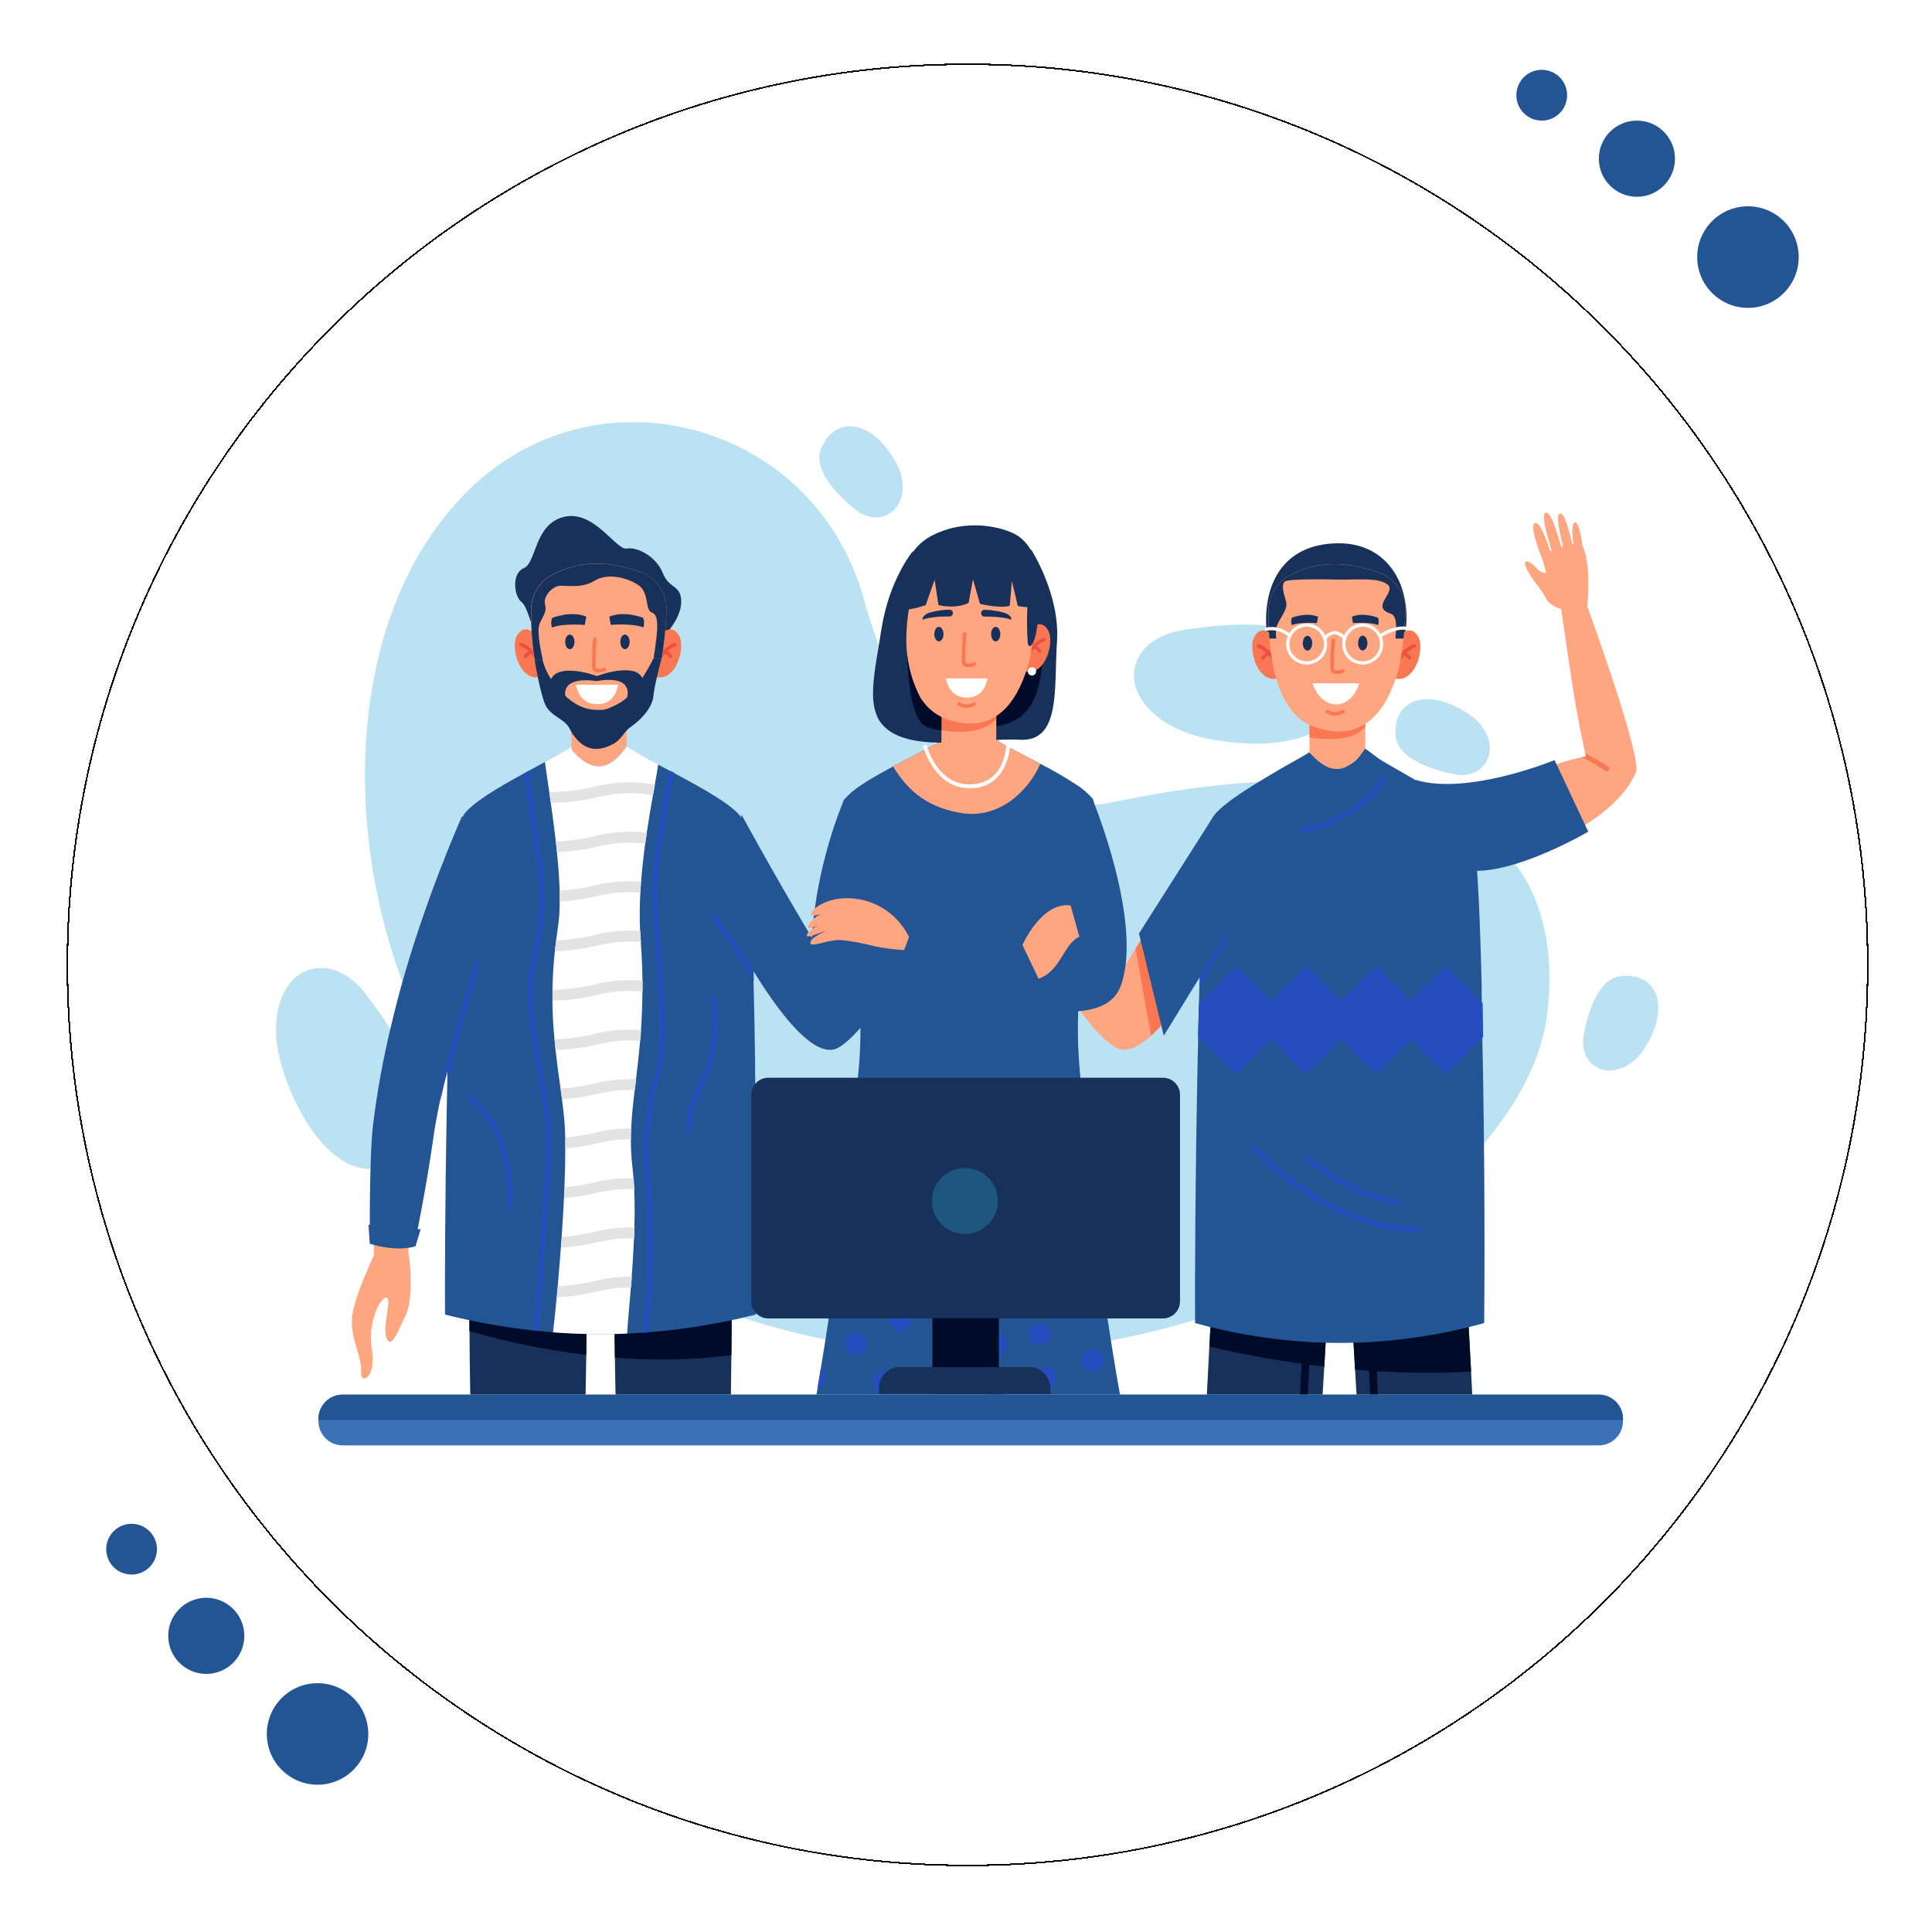 <svg width="609" height="609" viewBox="0 0 609 609" fill="none" xmlns="http://www.w3.org/2000/svg">
<ellipse cx="485.986" cy="30.013" rx="8" ry="8.004" fill="#235594"/>
<ellipse rx="8.003" ry="8" transform="matrix(0.123 0.992 0.992 -0.123 41.476 488.329)" fill="#235594"/>
<ellipse cx="515.986" cy="50.022" rx="12" ry="12.005" fill="#235594"/>
<ellipse rx="12.005" ry="12" transform="matrix(0.123 0.992 0.992 -0.123 65.022 515.646)" fill="#235594"/>
<ellipse cx="550.985" cy="81.036" rx="16" ry="16.007" fill="#235594"/>
<ellipse rx="16.007" ry="16" transform="matrix(0.123 0.992 0.992 -0.123 100.102 546.57)" fill="#235594"/>
<g clip-path="url(#clip0_779_2427)">
<path d="M272.329 188.923C256.7 132.218 186.331 113.94 145.921 156.329C145.341 156.942 144.761 157.563 144.181 158.19C86.323 221.108 113.662 376.167 234.41 415.474C355.158 454.782 480.746 383 487.805 318.881C494.865 254.763 439.156 234.564 352.698 252.502C303.859 262.606 282.059 224.239 272.329 188.923Z" fill="#BBE2F2"/>
<path d="M372.768 198.628C356.618 201.259 352.138 215.575 364.618 225.74C368.738 229.101 374.618 231.883 383.018 233.283C414.967 238.586 431.927 224.439 419.117 206.101C411.207 194.826 388.788 196.017 372.768 198.628Z" fill="#BBE2F2"/>
<path d="M115.183 313.218C105.183 300.293 90.423 303.214 87.483 319.031C86.483 324.263 86.883 330.776 89.673 338.81C100.323 369.413 120.853 377.537 130.813 357.508C136.953 345.143 125.133 326.034 115.183 313.218Z" fill="#BBE2F2"/>
<path d="M499.196 326.305C497.706 334.098 504.136 339.621 511.426 336.619C514.354 335.308 516.801 333.115 518.426 330.346C526.666 317.531 522.496 306.536 511.026 307.656C503.946 308.357 500.666 318.581 499.196 326.305Z" fill="#BBE2F2"/>
<path d="M458.357 244.048C466.117 245.669 471.747 239.336 468.867 232.043C467.608 229.088 465.458 226.601 462.717 224.929C450.047 216.466 438.987 220.457 439.917 231.933C440.537 238.986 450.657 242.447 458.357 244.048Z" fill="#BBE2F2"/>
<path d="M269.63 160.641C275.78 165.643 283.69 162.642 284.51 154.768C284.75 151.568 283.989 148.372 282.33 145.624C274.97 132.288 263.33 130.738 258.86 141.362C256.11 147.925 263.54 155.669 269.63 160.641Z" fill="#BBE2F2"/>
<path d="M193.821 427.93C193.881 431.701 193.951 435.623 194.031 439.595H230.391C230.461 435.253 230.511 431.091 230.551 427.179C230.661 416.595 230.671 407.881 230.661 402.459C230.661 398.627 230.661 396.456 230.661 396.456L193.591 396.056C193.591 396.056 193.591 399.267 193.591 404.509C193.621 410.342 193.681 418.686 193.821 427.93Z" fill="#18315B"/>
<path d="M193.601 404.519C193.601 410.342 193.681 418.686 193.821 427.95C206.058 428.937 218.364 428.686 230.551 427.199C230.661 416.615 230.671 407.901 230.661 402.479L193.601 404.519Z" fill="#000B29"/>
<path d="M148.002 419.586C148.002 425.519 148.112 432.312 148.232 439.595H184.592C184.682 435.313 184.752 431.091 184.812 427.049C184.942 418.385 185.002 410.572 185.042 404.969C185.082 399.367 185.042 396.045 185.042 396.045L147.952 396.446C147.952 396.446 147.952 400.377 147.952 407C147.952 410.522 147.972 414.764 148.002 419.586Z" fill="#18315B"/>
<path d="M147.952 407.02C147.952 410.522 147.952 414.764 147.952 419.586C159.994 423.093 172.306 425.596 184.762 427.069C184.892 418.405 184.952 410.592 184.992 404.989L147.952 407.02Z" fill="#000B29"/>
<path d="M208.912 200.909C208.912 200.909 214.752 195.276 214.732 189.724C214.712 184.171 210.932 185.802 208.912 180.62C206.892 175.437 200.862 172.286 197.552 172.916C194.242 173.546 187.282 160.661 177.822 162.912C168.362 165.163 169.182 177.318 165.112 179.089C161.042 180.86 162.172 188.093 164.322 189.704C166.472 191.314 167.322 197.947 168.582 197.797C169.842 197.647 208.912 200.909 208.912 200.909Z" fill="#18315B"/>
<path d="M169.541 200.829C169.541 200.829 165.871 195.927 163.141 199.979C160.411 204.03 164.271 215.986 170.951 213.074L169.541 200.829Z" fill="#F97853"/>
<path d="M169.542 209.332C169.418 209.33 169.299 209.288 169.202 209.212C169.104 209.136 169.034 209.031 169.002 208.912C168.002 205.22 164.142 203.72 164.102 203.71C164.024 203.69 163.951 203.654 163.888 203.604C163.825 203.554 163.774 203.492 163.737 203.421C163.7 203.349 163.678 203.271 163.673 203.191C163.669 203.111 163.681 203.031 163.709 202.956C163.737 202.881 163.781 202.813 163.838 202.756C163.894 202.699 163.962 202.654 164.037 202.625C164.112 202.596 164.192 202.584 164.272 202.588C164.352 202.592 164.43 202.613 164.502 202.649C165.813 203.183 166.993 203.997 167.959 205.033C168.924 206.07 169.652 207.305 170.092 208.652C170.111 208.723 170.117 208.797 170.108 208.87C170.099 208.943 170.076 209.014 170.04 209.078C170.003 209.142 169.955 209.198 169.897 209.244C169.839 209.289 169.772 209.323 169.702 209.342C169.648 209.349 169.594 209.345 169.542 209.332Z" fill="#EA5143"/>
<path d="M165.671 207.472C165.565 207.472 165.46 207.44 165.371 207.382C165.308 207.341 165.254 207.289 165.211 207.227C165.168 207.165 165.138 207.095 165.122 207.022C165.106 206.949 165.105 206.873 165.119 206.799C165.132 206.725 165.16 206.654 165.201 206.591C165.744 205.844 166.476 205.253 167.321 204.881C167.389 204.851 167.462 204.835 167.536 204.833C167.609 204.832 167.683 204.845 167.752 204.872C167.82 204.899 167.883 204.939 167.936 204.99C167.99 205.042 168.032 205.103 168.061 205.171C168.123 205.308 168.128 205.463 168.075 205.603C168.023 205.744 167.917 205.858 167.781 205.921C167.134 206.2 166.571 206.645 166.151 207.212C166.098 207.291 166.027 207.355 165.943 207.401C165.86 207.446 165.766 207.47 165.671 207.472Z" fill="#EA5143"/>
<path d="M207.441 200.829C207.441 200.829 211.111 195.927 213.841 199.979C216.571 204.03 212.711 215.986 206.031 213.074L207.441 200.829Z" fill="#F97853"/>
<path d="M207.541 209.332C207.664 209.33 207.783 209.288 207.881 209.212C207.978 209.137 208.048 209.031 208.081 208.912C209.081 205.221 212.941 203.72 212.981 203.71C213.106 203.646 213.203 203.539 213.253 203.408C213.304 203.277 213.304 203.132 213.255 203.001C213.205 202.869 213.109 202.761 212.985 202.696C212.861 202.632 212.717 202.615 212.581 202.65C211.269 203.183 210.089 203.997 209.124 205.034C208.158 206.07 207.43 207.305 206.991 208.652C206.971 208.723 206.965 208.797 206.974 208.87C206.983 208.943 207.006 209.014 207.043 209.078C207.079 209.142 207.127 209.199 207.185 209.244C207.243 209.289 207.31 209.323 207.381 209.342C207.434 209.349 207.488 209.345 207.541 209.332Z" fill="#EA5143"/>
<path d="M211.35 207.472C211.457 207.472 211.561 207.44 211.65 207.382C211.714 207.341 211.768 207.289 211.811 207.227C211.854 207.165 211.884 207.095 211.9 207.022C211.915 206.949 211.917 206.873 211.903 206.799C211.889 206.725 211.861 206.654 211.82 206.591C211.278 205.844 210.546 205.253 209.7 204.881C209.633 204.851 209.56 204.835 209.486 204.833C209.412 204.832 209.339 204.845 209.27 204.872C209.201 204.899 209.139 204.939 209.085 204.99C209.032 205.042 208.99 205.103 208.96 205.171C208.899 205.308 208.894 205.463 208.947 205.603C208.999 205.744 209.105 205.858 209.24 205.921C209.888 206.2 210.45 206.645 210.87 207.212C210.924 207.291 210.995 207.355 211.079 207.401C211.162 207.446 211.255 207.47 211.35 207.472Z" fill="#EA5143"/>
<path d="M197.541 223.179V235.074C197.541 235.074 193.991 241.137 189.201 241.557C184.411 241.977 180.141 236.335 180.141 236.335V224.019L197.541 223.179Z" fill="#FFA681"/>
<path d="M197.541 223.179V228.461C194.321 232.033 188.611 232.923 180.141 231.672V224.019L197.541 223.179Z" fill="#F97853"/>
<path d="M210.091 192.615C209.904 197.645 209.39 202.658 208.551 207.622C208.331 208.782 208.081 209.863 207.811 210.833C205.301 219.607 199.041 234.644 181.511 228.381C173.771 225.62 170.181 216.986 168.581 208.212C167.666 202.837 167.274 197.386 167.411 191.935C167.45 189.776 168.052 187.664 169.157 185.81C170.262 183.955 171.832 182.421 173.711 181.36C184.061 175.487 194.981 177.678 202.171 180.44C204.606 181.375 206.683 183.056 208.105 185.243C209.527 187.429 210.223 190.01 210.091 192.615Z" fill="#FFA681"/>
<path d="M168.542 208.232C168.542 208.232 170.242 218.377 171.852 222.068C173.462 225.76 177.852 226.46 179.502 229.582C181.852 234.044 185.431 237.585 191.331 235.414C196.231 233.633 196.012 231.122 198.762 229.181C203.462 225.85 205.762 222.178 205.992 219.177C206.222 216.176 208.542 207.642 208.542 207.642L206.021 207.472C204.951 209.623 203.762 211.714 202.462 213.734C200.332 209.062 190.092 212.464 190.092 212.464L188.142 213.094L186.142 212.464C186.142 212.464 175.782 209.212 173.732 214.105C172.43 212.177 171.501 210.022 170.992 207.752L168.542 208.232ZM188.112 214.675C199.852 212.674 197.752 219.537 197.682 219.787C196.96 220.498 196.15 221.114 195.271 221.618C190.722 224.079 190.272 223.699 188.432 223.779C186.004 223.788 183.619 223.138 181.532 221.898C180.349 221.184 179.246 220.345 178.242 219.397C178.242 219.397 176.422 213.094 188.152 214.675H188.112Z" fill="#18315B"/>
<path d="M181.091 202.329C181.091 203.6 180.431 204.63 179.621 204.63C178.811 204.63 178.161 203.63 178.161 202.329C178.161 201.029 178.821 200.028 179.621 200.028C180.421 200.028 181.091 201.059 181.091 202.329Z" fill="#18315B"/>
<path d="M198.461 202.329C198.461 203.6 197.811 204.63 197.001 204.63C196.191 204.63 195.541 203.63 195.541 202.329C195.541 201.029 196.201 200.028 197.001 200.028C197.801 200.028 198.461 201.059 198.461 202.329Z" fill="#18315B"/>
<path d="M202.761 194.756C202.761 194.756 196.761 192.365 192.071 194.376L192.531 196.967C192.531 196.967 199.361 196.387 202.801 197.778C203.133 196.795 203.118 195.729 202.761 194.756Z" fill="#18315B"/>
<path d="M174.041 194.766C174.041 194.766 180.121 192.365 184.811 194.386L184.341 196.997C184.341 196.997 177.461 196.407 174.001 197.817C173.659 196.827 173.673 195.747 174.041 194.766Z" fill="#18315B"/>
<path d="M188.711 211.974C189.398 211.946 190.074 211.801 190.711 211.544C190.787 211.521 190.858 211.482 190.918 211.43C190.979 211.379 191.027 211.315 191.062 211.243C191.096 211.171 191.115 211.093 191.117 211.014C191.119 210.934 191.105 210.855 191.075 210.781C191.045 210.708 190.999 210.641 190.942 210.586C190.885 210.531 190.816 210.489 190.742 210.461C190.667 210.434 190.587 210.423 190.508 210.429C190.429 210.434 190.351 210.456 190.281 210.493C189.575 210.825 188.776 210.899 188.021 210.703C187.935 210.647 187.864 210.569 187.815 210.479C187.766 210.388 187.741 210.286 187.741 210.183C187.541 208.182 188.081 201.589 188.081 201.519C188.087 201.446 188.078 201.372 188.056 201.301C188.033 201.231 187.997 201.166 187.949 201.11C187.901 201.054 187.843 201.007 187.777 200.974C187.711 200.94 187.64 200.92 187.566 200.914C187.493 200.908 187.419 200.917 187.348 200.939C187.278 200.962 187.213 200.998 187.157 201.046C187.101 201.094 187.055 201.152 187.021 201.218C186.987 201.284 186.967 201.356 186.961 201.429C186.685 204.375 186.572 207.334 186.621 210.293C186.634 210.573 186.715 210.845 186.858 211.086C187.001 211.327 187.201 211.529 187.441 211.674C187.827 211.892 188.268 211.996 188.711 211.974Z" fill="#F97853"/>
<path d="M181.541 215.835C181.971 217.996 183.401 221.968 188.201 221.968C193.001 221.968 194.371 218.337 194.831 215.835H181.541Z" fill="white"/>
<path d="M210.091 192.615C209.904 197.645 209.39 202.658 208.551 207.622L206.031 207.451C206.031 207.451 206.641 203.54 206.921 200.999C207.201 198.457 207.681 193.695 205.511 193.105C203.341 192.515 204.621 187.102 201.611 184.741C198.601 182.38 191.901 180.309 187.461 183.041C183.021 185.772 177.971 184.261 175.921 184.741C173.871 185.222 171.091 188.033 171.841 190.674C172.591 193.315 170.341 194.916 169.841 197.677C169.341 200.438 171.041 207.762 171.041 207.762L168.631 208.242C167.716 202.867 167.324 197.415 167.461 191.965C167.5 189.806 168.101 187.694 169.206 185.839C170.311 183.985 171.882 182.451 173.761 181.39C184.111 175.517 195.031 177.708 202.221 180.469C204.641 181.411 206.704 183.091 208.116 185.271C209.529 187.451 210.22 190.02 210.091 192.615Z" fill="#18315B"/>
<path d="M238.33 414.343C227.075 417.212 215.592 419.097 204.011 419.976L202.461 420.096C200.891 420.196 199.321 420.286 197.741 420.356C189.957 420.688 182.16 420.554 174.391 419.956C172.825 419.836 171.255 419.696 169.681 419.536L168.171 419.376C158.77 418.358 149.451 416.686 140.282 414.374C140.192 405.8 140.282 378.698 140.822 349.345C140.882 345.813 140.952 342.251 141.032 338.68C141.852 299.943 143.442 260.645 146.312 256.643C149.052 252.872 157.312 248.08 165.211 243.758L166.621 242.987L171.771 240.196C175.271 238.295 178.291 236.594 180.161 235.294V236.364C180.161 236.364 184.411 241.997 189.161 241.587C193.541 241.207 196.861 236.154 197.431 235.254C200.663 237.332 204.001 239.242 207.431 240.976L211.121 242.977L212.521 243.718C221.26 248.35 230.68 253.582 233.52 257.464C233.796 257.905 233.998 258.388 234.12 258.894C235.8 264.567 236.84 283.375 237.47 306.155V306.406C237.47 307.326 237.47 308.246 237.54 309.187C237.54 309.307 237.54 309.427 237.54 309.547C237.75 317.55 237.9 325.954 238.02 334.408C238.02 335.078 238.02 335.749 238.02 336.409C238.02 336.749 238.02 337.079 238.02 337.409C238.02 339.07 238.04 340.737 238.08 342.412C238.08 343.632 238.08 344.853 238.08 346.073C238.54 376.547 238.45 405.37 238.33 414.343Z" fill="#235594"/>
<path d="M237.63 309.107C234.88 304.605 231.92 300.013 229.14 295.961C227.97 294.25 226.83 292.64 225.75 291.179C225.74 291.149 225.723 291.122 225.7 291.099L224.7 289.748C224.643 289.682 224.602 289.603 224.58 289.518C224.536 289.372 224.538 289.215 224.587 289.07C224.635 288.925 224.727 288.799 224.85 288.708C224.929 288.647 225.019 288.602 225.115 288.576C225.211 288.549 225.311 288.543 225.41 288.556C225.508 288.569 225.603 288.601 225.689 288.652C225.775 288.702 225.85 288.768 225.91 288.848C229.25 293.28 233.53 299.653 237.57 306.116V306.366C237.54 307.246 237.61 308.167 237.63 309.107Z" fill="#264CBE"/>
<path d="M233.72 256.764C233.72 256.764 250.96 288.368 261.469 304.385C261.469 304.385 267.469 298.892 275.229 291.539C283.659 283.536 295.179 270.26 295.179 270.26L301.539 277.863C301.539 277.863 275.639 324.504 264.019 330.366C252.4 336.229 231.02 294.741 231.02 294.741L233.72 256.764Z" fill="#235594"/>
<path d="M160.702 381.339C160.599 381.335 160.499 381.311 160.405 381.268C160.312 381.225 160.228 381.165 160.159 381.089C160.089 381.014 160.035 380.926 159.999 380.83C159.964 380.733 159.948 380.631 159.952 380.529C160.852 354.997 147.622 346.734 147.492 346.654C147.314 346.547 147.186 346.375 147.135 346.174C147.084 345.974 147.116 345.761 147.222 345.583C147.328 345.405 147.5 345.277 147.701 345.226C147.901 345.176 148.114 345.207 148.292 345.313C148.442 345.403 151.942 347.524 155.292 352.976C158.392 357.979 161.972 366.773 161.482 380.579C161.476 380.782 161.392 380.976 161.246 381.118C161.101 381.26 160.905 381.339 160.702 381.339Z" fill="#264CBE"/>
<path d="M217.141 357.288C216.945 357.289 216.756 357.214 216.613 357.081C216.47 356.947 216.383 356.763 216.371 356.568C215.951 351.196 217.721 347.274 219.961 342.312C220.611 340.851 221.291 339.31 221.961 337.67C226.301 327.115 224.121 315.049 224.101 314.929C224.073 314.825 224.068 314.717 224.084 314.611C224.101 314.504 224.139 314.403 224.196 314.312C224.254 314.221 224.33 314.143 224.419 314.083C224.508 314.023 224.609 313.982 224.714 313.963C224.82 313.944 224.929 313.946 225.033 313.971C225.138 313.996 225.236 314.041 225.322 314.106C225.408 314.17 225.48 314.252 225.533 314.345C225.586 314.439 225.619 314.542 225.631 314.649C225.731 315.16 227.921 327.285 223.401 338.27C222.691 339.971 222.011 341.481 221.401 342.952C219.171 347.894 217.551 351.466 217.941 356.448C217.949 356.55 217.937 356.654 217.905 356.751C217.873 356.849 217.822 356.94 217.755 357.018C217.688 357.096 217.607 357.16 217.515 357.207C217.423 357.253 217.323 357.281 217.221 357.288H217.141Z" fill="#264CBE"/>
<path d="M171.771 240.166C172.101 242.677 172.591 245.939 173.131 249.64C173.291 250.741 173.451 251.881 173.621 253.052C174.161 256.883 174.721 261.055 175.201 265.247C175.331 266.378 175.451 267.518 175.561 268.649C175.981 272.811 176.301 276.952 176.421 280.794C176.421 281.965 176.471 283.095 176.421 284.196C176.44 286.856 176.263 289.515 175.891 292.149C175.671 293.61 175.471 295.03 175.291 296.421C175.141 297.582 175.011 298.722 174.891 299.833C174.441 304.175 174.211 308.216 174.141 312.028C174.141 313.189 174.141 314.319 174.141 315.43C174.141 319.751 174.421 323.783 174.781 327.615C174.891 328.765 175.001 329.896 175.121 331.006C175.591 335.208 176.121 339.2 176.691 343.142C176.851 344.272 177.001 345.393 177.151 346.523C177.381 348.324 177.601 350.135 177.791 351.946C177.981 353.757 178.121 356.128 178.181 358.619C178.181 359.709 178.181 360.86 178.181 362.03C178.181 365.772 178.101 369.904 177.921 374.226C177.921 375.356 177.831 376.507 177.771 377.657C177.581 381.659 177.321 385.811 177.041 389.883C176.961 391.033 176.871 392.174 176.791 393.314C176.471 397.556 176.121 401.698 175.791 405.54C175.691 406.71 175.581 407.851 175.471 408.961C175.071 413.193 174.671 416.965 174.331 419.966C182.099 420.564 189.897 420.698 197.681 420.366C197.871 417.165 198.361 412.012 198.851 405.94C198.938 404.826 199.028 403.685 199.121 402.518C199.411 398.656 199.671 394.515 199.851 390.373C199.898 389.232 199.938 388.092 199.971 386.951C200.091 382.789 200.091 378.668 199.911 374.796C199.861 373.615 199.791 372.475 199.701 371.354C199.611 370.234 199.501 369.093 199.371 368.013C199.009 365.079 198.842 362.125 198.871 359.169C198.871 358.028 198.871 356.888 198.951 355.747C199.131 351.746 199.561 347.824 200.061 343.612C200.201 342.492 200.341 341.361 200.481 340.201C200.931 336.449 201.401 332.477 201.771 328.135C201.871 327.015 201.951 325.874 202.041 324.714C202.291 320.982 202.471 316.97 202.501 312.608C202.501 311.478 202.501 310.327 202.501 309.157C202.501 305.375 202.301 301.333 202.001 296.981L201.911 295.811C201.911 295.04 201.811 294.27 201.771 293.51C201.588 289.466 201.615 285.415 201.851 281.374C201.911 280.224 201.991 279.083 202.071 277.933C202.391 273.861 202.851 269.819 203.381 265.928C203.534 264.767 203.694 263.626 203.861 262.506C204.501 258.264 205.181 254.272 205.811 250.701L206.411 247.319C206.841 244.908 207.211 242.757 207.481 240.936C204.051 239.202 200.714 237.292 197.481 235.214C196.911 236.114 193.591 241.217 189.211 241.547C184.421 241.957 180.211 236.324 180.211 236.324V235.254C178.291 236.564 175.271 238.265 171.771 240.166Z" fill="white"/>
<path d="M173.131 249.64C173.291 250.741 173.451 251.881 173.621 253.052C178.829 253.042 184.015 252.387 189.061 251.101C194.571 249.811 200.288 249.678 205.851 250.711L206.451 247.329C200.431 246.229 194.249 246.383 188.291 247.78C183.34 249.055 178.244 249.681 173.131 249.64Z" fill="#E3E3E3"/>
<path d="M175.201 265.247C175.331 266.378 175.451 267.518 175.561 268.649C180.114 268.442 184.636 267.789 189.061 266.698C193.765 265.593 198.627 265.336 203.421 265.938C203.575 264.777 203.735 263.637 203.901 262.516C198.688 261.884 193.405 262.172 188.291 263.367C184.003 264.436 179.617 265.066 175.201 265.247Z" fill="#E3E3E3"/>
<path d="M176.421 280.794C176.421 281.965 176.471 283.095 176.421 284.196C180.67 283.937 184.886 283.297 189.021 282.285C193.223 281.305 197.552 280.994 201.851 281.365C201.911 280.214 201.991 279.074 202.071 277.923C197.44 277.541 192.778 277.878 188.251 278.923C184.369 279.886 180.411 280.512 176.421 280.794Z" fill="#E3E3E3"/>
<path d="M174.931 299.873C179.699 299.711 184.436 299.04 189.061 297.872C193.318 296.878 197.707 296.571 202.061 296.961L201.971 295.791C201.971 295.021 201.871 294.25 201.831 293.49C197.297 293.153 192.739 293.508 188.311 294.54C184.051 295.596 179.696 296.223 175.311 296.411C175.181 297.582 175.051 298.722 174.931 299.873Z" fill="#E3E3E3"/>
<path d="M174.171 315.43C179.195 315.337 184.191 314.665 189.061 313.429C193.482 312.396 198.044 312.102 202.561 312.558C202.561 311.428 202.561 310.277 202.561 309.107C197.788 308.679 192.978 309.017 188.311 310.107C183.696 311.273 178.961 311.904 174.201 311.988C174.171 313.189 174.161 314.319 174.171 315.43Z" fill="#E3E3E3"/>
<path d="M174.811 327.615C174.921 328.766 175.031 329.896 175.151 331.007C179.843 330.843 184.505 330.189 189.061 329.056C193.243 328.084 197.552 327.77 201.831 328.125C201.931 327.005 202.011 325.864 202.101 324.704C197.474 324.316 192.814 324.653 188.291 325.704C183.878 326.816 179.359 327.456 174.811 327.615Z" fill="#E3E3E3"/>
<path d="M176.721 343.142C176.881 344.273 177.031 345.393 177.181 346.524C181.185 346.22 185.158 345.594 189.061 344.653C192.684 343.81 196.404 343.457 200.121 343.602C200.261 342.482 200.401 341.351 200.541 340.191C196.425 340.005 192.304 340.385 188.291 341.321C184.492 342.247 180.622 342.857 176.721 343.142Z" fill="#E3E3E3"/>
<path d="M178.211 358.619C178.211 359.709 178.211 360.86 178.211 362.03C181.849 361.689 185.458 361.091 189.011 360.239C192.246 359.488 195.56 359.125 198.881 359.159C198.881 358.018 198.881 356.878 198.961 355.737C195.371 355.703 191.79 356.092 188.291 356.898C184.974 357.698 181.606 358.273 178.211 358.619Z" fill="#E3E3E3"/>
<path d="M177.851 377.657C181.628 377.329 185.376 376.717 189.061 375.826C192.637 375.009 196.306 374.672 199.971 374.826C199.921 373.645 199.851 372.505 199.761 371.384C195.904 371.278 192.049 371.668 188.291 372.545C184.905 373.358 181.467 373.933 178.001 374.266C177.961 375.356 177.911 376.507 177.851 377.657Z" fill="#E3E3E3"/>
<path d="M176.871 393.314C180.98 393.026 185.058 392.393 189.061 391.423C192.615 390.591 196.263 390.234 199.911 390.363C199.958 389.222 199.998 388.082 200.031 386.941C196.084 386.812 192.138 387.199 188.291 388.092C184.622 388.993 180.887 389.602 177.121 389.913C177.041 391.033 176.951 392.174 176.871 393.314Z" fill="#E3E3E3"/>
<path d="M175.541 408.921C180.106 408.704 184.638 408.033 189.071 406.921C192.3 406.169 195.606 405.806 198.921 405.84C199.008 404.726 199.098 403.586 199.191 402.419C195.527 402.367 191.869 402.763 188.301 403.599C184.221 404.601 180.056 405.221 175.861 405.45C175.751 406.71 175.641 407.851 175.541 408.921Z" fill="#E3E3E3"/>
<path d="M202.46 420.096L204.01 419.986C207.08 401.928 205.31 375.436 204.65 367.313C203.97 358.879 205.28 348.044 208.25 337.58C210.55 329.456 209.14 310.568 208.01 295.471C207.69 291.219 207.39 287.207 207.21 283.906C206.63 273.251 210.49 253.522 212.61 243.638L211.21 242.897C209.08 252.682 205.09 272.851 205.69 283.996C205.88 287.307 206.18 291.329 206.5 295.581C207.62 310.588 209.02 329.296 206.8 337.159C203.8 347.794 202.45 358.829 203.15 367.433C203.8 375.566 205.54 402.228 202.46 420.096Z" fill="#264CBE"/>
<path d="M171.021 346.643C172.831 357.738 172.261 364.952 171.601 373.295C171.391 375.996 171.171 378.778 171.011 381.859C170.531 391.513 168.901 410.972 168.171 419.376L169.681 419.536C170.411 411.122 172.041 391.623 172.531 381.939C172.681 378.878 172.901 376.096 173.111 373.415C173.771 364.972 174.351 357.678 172.521 346.403C172.131 343.982 171.711 341.521 171.301 339.08C169.251 326.985 167.141 314.469 168.141 308.476C168.381 307.016 168.691 305.355 169.031 303.594C170.381 296.361 172.081 287.367 171.541 279.584C171.001 271.8 167.841 250.891 166.631 242.987L165.211 243.758C166.481 252.021 169.521 272.17 170.031 279.694C170.541 287.217 168.881 296.201 167.541 303.344C167.201 305.115 166.891 306.786 166.641 308.256C165.641 314.499 167.641 326.574 169.801 339.36C170.221 341.771 170.631 344.222 171.021 346.643Z" fill="#264CBE"/>
<path d="M141.202 269.479C141.202 269.479 125.762 320.982 121.942 339.34C118.122 357.698 117.822 395.845 117.822 395.845C117.822 395.845 111.072 409.851 110.912 416.104C110.742 422.747 114.232 428.04 113.832 432.391C113.432 436.743 118.732 434.392 117.242 425.568C115.752 416.745 119.982 408.771 121.822 409.031C123.662 409.291 120.302 418.655 121.932 422.037C123.562 425.418 125.662 418.855 127.752 414.874C129.842 410.892 129.802 401.728 128.812 395.295C127.822 388.862 139.482 349.765 139.542 338.44L154.312 288.528C154.312 288.528 149.422 267.698 141.202 269.479Z" fill="#FFA681"/>
<path d="M156.192 287.277C155.672 290.589 153.842 296.281 151.472 303.415L150.862 305.255V305.335C150.272 307.116 149.652 308.977 149.022 310.908C146.402 318.861 143.502 327.915 141.022 337.31C140.182 340.501 139.402 343.742 138.712 346.964C137.822 351.076 137.072 355.178 136.522 359.189C134.522 373.646 130.772 391.964 130.772 391.964C125.242 394.245 116.582 391.244 116.582 391.244C116.582 391.244 116.362 364.862 117.582 354.607C118.91 343.829 120.873 333.139 123.462 322.593C130.092 294.09 141.762 266.198 144.972 258.805L145.562 257.434H148.342C153.762 260.856 157.602 278.363 156.192 287.277Z" fill="#235594"/>
<path d="M116.142 386.001L116.582 392.064C116.582 392.064 124.802 394.745 130.972 392.854L132.602 387.442C126.662 387.762 121.182 387.612 116.142 386.001Z" fill="#235594"/>
<path d="M151.472 303.414C151.486 303.501 151.486 303.588 151.472 303.674C151.282 304.185 151.092 304.675 150.902 305.255V305.335C150.302 307.056 149.682 308.937 149.062 310.908C145.826 321.215 143.155 331.692 141.062 342.292C141.062 340.631 141.082 338.964 141.122 337.289C140.282 340.481 139.502 343.722 138.812 346.944C139.359 342.678 140.143 338.446 141.162 334.268C143.569 323.725 146.55 313.322 150.092 303.104C150.125 303.007 150.178 302.917 150.247 302.841C150.316 302.765 150.4 302.704 150.494 302.662C150.588 302.62 150.689 302.597 150.792 302.596C150.895 302.594 150.997 302.614 151.092 302.654C151.226 302.726 151.334 302.838 151.402 302.974C151.47 303.11 151.494 303.264 151.472 303.414Z" fill="#264CBE"/>
<path d="M427.607 439.615H464.077C463.957 437.084 463.837 434.663 463.717 432.372C463.077 419.876 462.537 411.362 462.537 411.362L432.887 412.683L430.427 412.793L426.067 412.983C426.067 412.983 426.487 420.596 427.137 431.731C427.287 434.212 427.447 436.844 427.607 439.615Z" fill="#18315B"/>
<path d="M430.427 412.803L426.067 412.993C426.067 412.993 426.487 420.606 427.137 431.741C439.301 432.793 451.524 433.004 463.717 432.372C463.077 419.876 462.537 411.362 462.537 411.362L432.887 412.683L430.427 412.803Z" fill="#000B29"/>
<path d="M434.397 439.615C433.727 428.05 433.187 418.175 432.887 412.693L430.427 412.803C430.727 418.265 431.267 428.09 431.937 439.615H434.397Z" fill="#000B29"/>
<path d="M416.908 439.615C417.098 436.483 417.278 433.512 417.438 430.771C418.068 420.156 418.438 412.993 418.438 412.993L413.708 412.783L411.248 412.673L381.958 411.372C381.958 411.372 381.638 416.444 381.198 424.498C380.968 428.79 380.698 433.942 380.428 439.615H416.908Z" fill="#18315B"/>
<path d="M381.218 424.498C393.162 427.277 405.255 429.371 417.438 430.771C418.068 420.156 418.438 412.993 418.438 412.993L413.708 412.783L411.248 412.673L381.958 411.372C381.958 411.372 381.658 416.444 381.218 424.498Z" fill="#000B29"/>
<path d="M412.217 439.615C412.877 428.08 413.427 418.245 413.727 412.783L411.267 412.673C410.967 418.155 410.417 428.04 409.757 439.615H412.217Z" fill="#000B29"/>
<path d="M467.836 417.055C460.512 419.082 453.063 420.629 445.537 421.687C442.957 422.047 440.377 422.347 437.797 422.587C434.317 422.908 430.837 423.124 427.357 423.238C421.601 423.411 415.84 423.284 410.097 422.858C398.806 422.011 387.623 420.068 376.708 417.055C376.608 406.68 376.768 369.454 377.538 333.548C377.578 331.927 377.618 330.316 377.658 328.716C377.658 328.376 377.658 328.035 377.658 327.715V326.605C377.658 325.464 377.708 324.334 377.738 323.203C377.798 320.892 377.858 318.611 377.928 316.34C377.928 314.99 378.008 313.639 378.048 312.338C378.048 312.058 378.048 311.788 378.048 311.508L378.138 308.887C378.138 308.617 378.138 308.347 378.138 308.077C378.138 307.276 378.198 306.476 378.218 305.686C378.238 304.895 378.268 304.355 378.288 303.685C379.148 279.464 380.408 260.355 382.218 257.664C385.278 253.102 395.698 247.039 404.077 242.107C407.077 240.347 410.637 238.526 412.677 237.165C415.677 239.566 417.807 241.737 422.227 241.587C427.157 241.417 428.377 238.446 430.227 235.895C431.377 236.645 434.297 239.036 435.817 239.896C437.117 240.667 438.517 241.477 439.987 242.327C442.257 243.618 444.667 244.999 447.057 246.409C450.597 248.49 454.057 250.641 456.986 252.702C459.916 254.763 462.176 256.704 463.306 258.425C464.946 260.886 466.006 276.813 466.686 297.782C466.686 298.512 466.736 299.263 466.766 300.013V300.283C466.766 301.043 466.816 301.824 466.836 302.614C466.906 304.965 466.966 307.376 467.036 309.827V311.388V312.559L467.096 315.56C467.096 315.76 467.096 315.97 467.096 316.17C467.146 318.861 467.196 321.593 467.246 324.344C467.246 325.144 467.246 325.955 467.246 326.765C468.116 364.532 467.976 405.92 467.836 417.055Z" fill="#235594"/>
<path d="M467.536 326.785L455.736 338.72L444.737 327.605L433.737 338.72L422.737 327.555L411.737 338.72L400.747 327.485L389.678 338.72L377.678 326.585C377.678 325.444 377.728 324.314 377.758 323.183C377.818 320.872 377.878 318.591 377.948 316.32L389.638 304.465L400.707 315.7L411.777 304.465L422.777 315.62L433.777 304.465L444.777 315.58L455.776 304.465L467.346 316.19C467.396 318.881 467.446 321.612 467.496 324.364C467.476 325.164 467.536 325.974 467.536 326.785Z" fill="#264CBE"/>
<path d="M447.197 388.302C431.447 388.232 417.997 381.069 409.497 375.066C404.068 371.258 399.092 366.841 394.667 361.9C394.602 361.824 394.552 361.736 394.52 361.64C394.489 361.544 394.476 361.444 394.484 361.343C394.491 361.243 394.518 361.145 394.563 361.055C394.609 360.965 394.671 360.885 394.747 360.82C394.823 360.754 394.912 360.704 395.007 360.672C395.103 360.641 395.204 360.628 395.304 360.636C395.404 360.643 395.502 360.67 395.592 360.716C395.682 360.761 395.762 360.823 395.827 360.9C400.181 365.739 405.072 370.066 410.407 373.795C418.727 379.668 431.857 386.671 447.197 386.741C447.399 386.741 447.592 386.821 447.735 386.964C447.877 387.106 447.957 387.3 447.957 387.501C447.964 387.605 447.95 387.709 447.914 387.806C447.879 387.904 447.824 387.993 447.753 388.068C447.681 388.144 447.595 388.203 447.499 388.243C447.404 388.284 447.301 388.303 447.197 388.302Z" fill="#264CBE"/>
<path d="M437.377 378.988C423.957 376.347 412.087 366.072 411.557 365.602C411.482 365.536 411.421 365.456 411.377 365.367C411.333 365.278 411.307 365.18 411.3 365.081C411.294 364.982 411.307 364.882 411.339 364.788C411.371 364.693 411.421 364.606 411.487 364.531C411.553 364.456 411.632 364.395 411.722 364.351C411.811 364.307 411.908 364.281 412.008 364.275C412.107 364.268 412.207 364.281 412.301 364.313C412.395 364.345 412.482 364.396 412.557 364.461C412.697 364.581 426.667 376.667 440.907 377.967C441.006 377.976 441.102 378.004 441.189 378.05C441.277 378.096 441.355 378.159 441.418 378.236C441.481 378.312 441.529 378.4 441.558 378.495C441.587 378.589 441.597 378.689 441.587 378.788C441.58 378.887 441.552 378.984 441.507 379.073C441.461 379.162 441.398 379.241 441.322 379.305C441.246 379.37 441.157 379.418 441.062 379.448C440.967 379.477 440.866 379.488 440.767 379.478C439.617 379.368 438.537 379.208 437.377 378.988Z" fill="#264CBE"/>
<path d="M410.537 262.386C410.36 262.385 410.188 262.322 410.052 262.209C409.915 262.096 409.822 261.94 409.787 261.766C409.752 261.568 409.797 261.365 409.911 261.2C410.025 261.035 410.2 260.922 410.397 260.885C429.597 257.234 435.397 244.878 435.397 244.748C435.482 244.568 435.634 244.428 435.821 244.358C436.008 244.289 436.215 244.296 436.397 244.378C436.487 244.419 436.569 244.478 436.636 244.55C436.704 244.623 436.756 244.708 436.791 244.801C436.825 244.894 436.841 244.993 436.837 245.092C436.833 245.191 436.809 245.289 436.767 245.379C436.527 245.919 430.597 258.584 410.627 262.386H410.537Z" fill="#264CBE"/>
<path d="M387.088 295.651C387.065 295.738 387.031 295.822 386.988 295.901C386.698 296.361 386.398 296.831 386.098 297.321L386.048 297.401C385.048 298.952 384.048 300.653 383.048 302.404C381.438 305.225 379.778 308.286 378.138 311.408L378.228 308.787C378.228 308.516 378.228 308.246 378.228 307.976C380.868 303.084 383.488 298.512 385.698 295.04C385.802 294.88 385.964 294.767 386.15 294.722C386.336 294.677 386.532 294.705 386.698 294.8C386.847 294.88 386.966 295.006 387.037 295.159C387.107 295.313 387.125 295.486 387.088 295.651Z" fill="#264CBE"/>
<path d="M483.846 267.548C483.846 267.548 508.396 259.655 515.666 243.538C517.766 238.865 500.456 191.464 500.456 191.464L492.096 191.875C492.096 191.875 494.476 208.322 495.926 217.626C497.106 225.289 499.026 234.433 499.676 237.445C499.816 238.105 499.896 238.445 499.896 238.445L498.656 238.675C487.186 241.006 472.536 248.49 472.536 248.49L483.846 267.548Z" fill="#FFA681"/>
<path d="M506.066 243.007C506.148 243.068 506.242 243.111 506.342 243.135C506.441 243.16 506.545 243.164 506.646 243.148C506.747 243.132 506.844 243.097 506.932 243.043C507.019 242.99 507.095 242.92 507.156 242.837C507.219 242.755 507.265 242.66 507.291 242.559C507.317 242.458 507.322 242.353 507.306 242.251C507.29 242.148 507.253 242.049 507.198 241.961C507.143 241.873 507.071 241.796 506.986 241.737C504.65 240.14 502.208 238.706 499.676 237.445C499.816 238.105 499.896 238.445 499.896 238.445L498.656 238.675C501.221 239.949 503.697 241.397 506.066 243.007Z" fill="#F97853"/>
<path d="M446.277 245.848C446.277 245.848 438.847 263.286 457.757 272.991C470.837 279.714 500.647 262.166 500.647 262.166L490.027 239.596C490.027 239.596 462.747 250.851 446.277 245.848Z" fill="#235594"/>
<path d="M496.176 164.813C495.436 165.333 495.586 168.534 495.916 171.556H495.596C494.716 167.554 492.966 160.681 491.466 161.991C490.466 162.842 491.806 168.755 492.696 172.286L492.136 172.456C491.016 168.264 488.586 160.191 486.966 161.761C485.886 162.812 487.966 169.915 489.106 173.547L488.636 173.727C487.536 170.215 485.186 163.552 483.576 165.123C482.116 166.534 486.296 176.598 486.296 176.598L487.396 180.55C487.396 180.55 486.096 181.11 484.056 178.809C482.016 176.508 479.596 176.108 481.286 179.429C483.196 183.191 486.016 185.892 487.286 188.543C488.556 191.194 492.436 192.085 492.436 192.085L500.286 191.705C500.286 191.705 501.806 178.439 498.876 172.116C498.346 168.404 497.466 163.912 496.176 164.813Z" fill="#FFA681"/>
<path d="M399.087 195.416C399.087 208.792 407.317 218.006 420.677 218.006C434.037 218.006 443.357 208.102 443.357 194.726C443.394 191.256 442.797 187.808 441.597 184.551C441.54 184.367 441.469 184.186 441.387 184.011C441.247 183.661 441.107 183.321 440.947 183.011C440.707 182.49 440.447 182.01 440.177 181.5C436.697 175.237 430.457 171.255 422.077 171.255C406.047 171.225 399.087 182.05 399.087 195.416Z" fill="#18315B"/>
<path d="M402.087 201.179C402.087 201.179 398.377 196.227 395.617 200.319C392.857 204.411 396.757 216.506 403.517 213.555L402.087 201.179Z" fill="#F97853"/>
<path d="M402.037 209.833C401.913 209.831 401.792 209.789 401.693 209.714C401.594 209.638 401.522 209.532 401.487 209.412C400.437 205.681 396.577 204.16 396.537 204.15C396.467 204.124 396.403 204.084 396.348 204.033C396.293 203.982 396.249 203.92 396.217 203.852C396.186 203.784 396.169 203.71 396.166 203.635C396.164 203.56 396.176 203.485 396.202 203.415C396.228 203.345 396.268 203.28 396.319 203.225C396.371 203.17 396.432 203.126 396.5 203.095C396.569 203.064 396.642 203.046 396.717 203.044C396.792 203.041 396.867 203.053 396.937 203.08C397.117 203.15 401.387 204.8 402.587 209.082C402.628 209.228 402.61 209.384 402.537 209.517C402.464 209.65 402.342 209.749 402.197 209.793L402.037 209.833Z" fill="#EA5143"/>
<path d="M398.137 207.942C398.028 207.941 397.92 207.91 397.827 207.852C397.764 207.811 397.71 207.759 397.667 207.697C397.624 207.635 397.594 207.566 397.578 207.492C397.562 207.419 397.561 207.343 397.575 207.269C397.588 207.195 397.616 207.125 397.657 207.062C398.201 206.301 398.94 205.703 399.797 205.331C399.937 205.27 400.095 205.266 400.237 205.32C400.379 205.375 400.494 205.483 400.557 205.621C400.618 205.759 400.622 205.915 400.567 206.056C400.513 206.197 400.405 206.31 400.267 206.371C399.614 206.654 399.045 207.102 398.617 207.672C398.567 207.754 398.496 207.822 398.412 207.869C398.328 207.916 398.234 207.941 398.137 207.942Z" fill="#EA5143"/>
<path d="M440.357 201.179C440.357 201.179 444.067 196.227 446.827 200.319C449.587 204.411 445.687 216.506 438.927 213.555L440.357 201.179Z" fill="#F97853"/>
<path d="M440.396 209.833C440.521 209.831 440.642 209.79 440.741 209.714C440.84 209.638 440.912 209.533 440.946 209.413C441.946 205.681 445.866 204.16 445.946 204.15C446.088 204.096 446.203 203.987 446.265 203.849C446.327 203.71 446.331 203.552 446.276 203.41C446.222 203.268 446.114 203.154 445.975 203.092C445.836 203.03 445.678 203.026 445.536 203.08C445.356 203.15 441.096 204.801 439.886 209.083C439.849 209.23 439.87 209.386 439.944 209.518C440.019 209.65 440.141 209.749 440.286 209.793L440.396 209.833Z" fill="#EA5143"/>
<path d="M444.306 207.942C444.416 207.941 444.523 207.91 444.616 207.852C444.742 207.768 444.83 207.639 444.862 207.491C444.893 207.344 444.866 207.19 444.786 207.062C444.241 206.299 443.497 205.701 442.636 205.331C442.513 205.31 442.386 205.33 442.275 205.389C442.164 205.447 442.076 205.541 442.023 205.655C441.971 205.769 441.958 205.897 441.985 206.019C442.013 206.141 442.08 206.251 442.176 206.331C442.826 206.621 443.393 207.068 443.826 207.632C443.872 207.721 443.94 207.797 444.025 207.851C444.109 207.906 444.206 207.937 444.306 207.942Z" fill="#EA5143"/>
<path d="M430.357 223.839V235.844C430.357 235.844 426.777 241.977 421.927 242.397C417.077 242.817 412.777 237.115 412.777 237.115V224.659L430.357 223.839Z" fill="#FFA681"/>
<path d="M430.357 223.839V229.171C427.107 232.793 421.357 233.693 412.777 232.433V224.679L430.357 223.839Z" fill="#F97853"/>
<path d="M443.037 192.925C442.849 198.02 442.328 203.096 441.477 208.122C441.257 209.283 441.007 210.383 440.727 211.364C438.197 220.227 431.867 235.434 414.147 229.101C406.317 226.3 402.687 217.586 401.077 208.712C400.151 203.278 399.753 197.766 399.887 192.255C399.93 190.074 400.539 187.941 401.656 186.068C402.773 184.194 404.359 182.644 406.257 181.57C416.717 175.638 427.757 177.849 435.027 180.64C437.484 181.585 439.58 183.281 441.018 185.487C442.456 187.692 443.162 190.295 443.037 192.925Z" fill="#FFA681"/>
<path d="M413.627 202.749C413.627 204.03 412.957 205.071 412.147 205.071C411.337 205.071 410.667 204.07 410.667 202.749C410.667 201.429 411.327 200.418 412.147 200.418C412.967 200.418 413.627 201.459 413.627 202.749Z" fill="#18315B"/>
<path d="M431.037 202.7C431.037 203.98 430.377 205.021 429.557 205.021C428.737 205.021 428.087 204.02 428.087 202.7C428.087 201.379 428.747 200.369 429.557 200.369C430.367 200.369 431.037 201.409 431.037 202.7Z" fill="#18315B"/>
<path d="M434.377 194.706C434.377 194.706 429.717 192.865 426.127 194.416L426.487 196.417C426.487 196.417 431.757 195.966 434.407 197.047C434.667 196.286 434.657 195.459 434.377 194.706Z" fill="#18315B"/>
<path d="M407.217 194.706C407.217 194.706 411.877 192.865 415.467 194.416L415.107 196.417C415.107 196.417 409.837 195.966 407.187 197.047C406.922 196.287 406.932 195.458 407.217 194.706Z" fill="#18315B"/>
<path d="M421.417 212.494C422.127 212.47 422.828 212.321 423.487 212.053C423.556 212.025 423.62 211.984 423.673 211.931C423.727 211.878 423.769 211.815 423.799 211.746C423.828 211.677 423.843 211.603 423.844 211.527C423.844 211.452 423.83 211.378 423.802 211.308C423.774 211.239 423.732 211.175 423.679 211.122C423.626 211.068 423.564 211.025 423.495 210.996C423.425 210.967 423.351 210.952 423.276 210.951C423.201 210.951 423.126 210.965 423.057 210.993C422.341 211.327 421.533 211.405 420.767 211.213C420.678 211.157 420.605 211.079 420.556 210.985C420.507 210.892 420.483 210.788 420.487 210.683C420.454 207.761 420.567 204.839 420.827 201.929C420.834 201.854 420.826 201.779 420.803 201.707C420.781 201.635 420.744 201.568 420.696 201.511C420.648 201.453 420.588 201.405 420.522 201.371C420.455 201.336 420.382 201.315 420.307 201.309C420.156 201.298 420.007 201.346 419.891 201.443C419.775 201.54 419.702 201.679 419.687 201.829C419.414 204.822 419.301 207.828 419.347 210.833C419.361 211.116 419.443 211.392 419.588 211.636C419.733 211.88 419.935 212.085 420.177 212.234C420.559 212.43 420.988 212.52 421.417 212.494Z" fill="#F97853"/>
<path d="M413.747 215.395C414.747 218.686 417.397 221.978 421.117 222.028C424.837 222.078 427.527 218.686 428.477 215.395H413.747Z" fill="white"/>
<path d="M420.797 225.609C421.776 225.578 422.734 225.31 423.587 224.829C423.72 224.749 423.815 224.62 423.853 224.47C423.89 224.32 423.867 224.161 423.787 224.029C423.707 223.896 423.578 223.801 423.428 223.763C423.278 223.726 423.12 223.749 422.987 223.829C422.314 224.197 421.564 224.406 420.797 224.439C420.065 224.404 419.352 224.195 418.717 223.829C418.588 223.751 418.434 223.728 418.288 223.763C418.142 223.799 418.016 223.891 417.937 224.019C417.897 224.081 417.87 224.152 417.857 224.225C417.844 224.299 417.846 224.374 417.863 224.447C417.88 224.519 417.911 224.588 417.954 224.648C417.998 224.709 418.053 224.76 418.117 224.799C418.928 225.291 419.85 225.57 420.797 225.609Z" fill="#F97853"/>
<path d="M442.437 201.279H439.847C440.127 198.678 440.547 194.096 438.407 193.436C431.657 191.365 440.407 186.593 437.357 184.222C434.307 181.85 426.737 182.861 421.467 182.691C416.197 182.521 407.637 182.591 405.567 183.071C403.497 183.551 404.637 186.993 405.397 189.654C406.157 192.315 402.847 195.266 402.297 198.028C402.15 199.106 402.15 200.2 402.297 201.279H400.137C399.887 197.918 399.847 194.786 399.887 192.275C399.93 190.094 400.54 187.962 401.657 186.088C402.774 184.214 404.359 182.664 406.257 181.59C416.717 175.658 427.757 177.869 435.027 180.66C437.482 181.607 439.576 183.304 441.012 185.509C442.448 187.715 443.153 190.316 443.027 192.945C442.917 195.487 442.727 198.398 442.437 201.279Z" fill="#18315B"/>
<path d="M411.887 209.482C410.607 209.484 409.355 209.106 408.29 208.396C407.225 207.686 406.394 206.676 405.903 205.493C405.411 204.311 405.282 203.009 405.53 201.753C405.779 200.497 406.394 199.342 407.299 198.436C408.203 197.53 409.356 196.912 410.611 196.662C411.867 196.411 413.168 196.539 414.351 197.028C415.534 197.518 416.545 198.348 417.256 199.412C417.968 200.477 418.347 201.729 418.347 203.009C418.345 204.724 417.663 206.367 416.453 207.58C415.242 208.793 413.601 209.477 411.887 209.482ZM411.887 197.547C410.807 197.547 409.752 197.867 408.854 198.468C407.956 199.068 407.256 199.921 406.843 200.919C406.43 201.917 406.321 203.016 406.532 204.075C406.743 205.135 407.263 206.108 408.026 206.872C408.79 207.636 409.763 208.156 410.822 208.367C411.881 208.578 412.979 208.47 413.977 208.056C414.974 207.643 415.827 206.943 416.427 206.044C417.027 205.146 417.347 204.09 417.347 203.009C417.345 201.562 416.768 200.174 415.745 199.15C414.722 198.126 413.335 197.55 411.887 197.547Z" fill="white"/>
<path d="M429.537 209.482C428.257 209.482 427.006 209.103 425.942 208.391C424.878 207.68 424.049 206.669 423.559 205.487C423.07 204.304 422.942 203.002 423.191 201.747C423.441 200.491 424.057 199.338 424.962 198.432C425.867 197.527 427.02 196.911 428.275 196.661C429.53 196.411 430.831 196.539 432.013 197.029C433.195 197.519 434.206 198.349 434.917 199.413C435.627 200.478 436.007 201.729 436.007 203.009C436.004 204.725 435.322 206.37 434.109 207.584C432.896 208.797 431.252 209.48 429.537 209.482ZM429.537 197.547C428.457 197.547 427.401 197.867 426.503 198.468C425.606 199.068 424.906 199.921 424.493 200.919C424.079 201.917 423.971 203.016 424.182 204.075C424.392 205.135 424.912 206.108 425.676 206.872C426.44 207.636 427.413 208.156 428.472 208.367C429.531 208.578 430.629 208.47 431.626 208.056C432.624 207.643 433.477 206.943 434.077 206.044C434.677 205.146 434.997 204.09 434.997 203.009C434.997 201.561 434.422 200.171 433.398 199.147C432.374 198.123 430.985 197.547 429.537 197.547Z" fill="white"/>
<path d="M406.537 200.929C406.472 200.928 406.407 200.915 406.347 200.889C406.287 200.863 406.233 200.826 406.187 200.779C405.284 199.938 404.197 199.319 403.014 198.972C401.83 198.625 400.581 198.558 399.367 198.778C399.236 198.805 399.1 198.781 398.986 198.71C398.872 198.639 398.79 198.527 398.757 198.398C398.743 198.333 398.741 198.266 398.752 198.201C398.763 198.136 398.787 198.074 398.822 198.018C398.858 197.962 398.904 197.914 398.958 197.876C399.012 197.838 399.073 197.811 399.137 197.797C400.516 197.527 401.939 197.59 403.288 197.979C404.638 198.369 405.875 199.075 406.897 200.038C406.968 200.11 407.017 200.2 407.036 200.299C407.056 200.398 407.046 200.5 407.007 200.593C406.969 200.687 406.904 200.766 406.82 200.822C406.736 200.878 406.638 200.908 406.537 200.909V200.929Z" fill="white"/>
<path d="M435.057 200.929C434.972 200.927 434.889 200.905 434.814 200.865C434.74 200.825 434.675 200.768 434.627 200.699C434.555 200.585 434.53 200.449 434.558 200.318C434.586 200.187 434.665 200.072 434.777 199.998C434.967 199.868 439.547 196.917 443.437 197.557C443.569 197.579 443.687 197.653 443.766 197.761C443.844 197.87 443.877 198.005 443.857 198.137C443.835 198.27 443.761 198.388 443.653 198.466C443.544 198.545 443.409 198.578 443.277 198.558C439.777 197.977 435.377 200.809 435.327 200.839C435.248 200.896 435.154 200.928 435.057 200.929Z" fill="white"/>
<path d="M423.447 201.559C423.12 201.11 422.705 200.732 422.227 200.45C421.749 200.168 421.218 199.987 420.667 199.918C420.134 199.982 419.621 200.162 419.163 200.443C418.706 200.725 418.315 201.102 418.017 201.549L417.167 200.999C417.557 200.41 418.073 199.917 418.679 199.555C419.285 199.193 419.964 198.972 420.667 198.908C421.38 198.974 422.07 199.192 422.691 199.547C423.312 199.903 423.849 200.387 424.267 200.969L423.447 201.559Z" fill="white"/>
<path d="M384.958 294.7C380.62 302.95 375.659 310.857 370.118 318.351C367.943 321.271 365.51 323.99 362.848 326.474C358.908 330.036 355.058 331.897 351.928 330.316C340.308 324.463 314.409 277.863 314.409 277.863L320.789 270.299C320.789 270.299 332.318 283.615 340.788 291.589C348.538 298.872 354.538 304.385 354.538 304.385C355.618 302.754 356.758 300.953 357.958 299.052C359.158 297.151 360.538 294.9 361.878 292.709C371.588 276.762 382.358 257.614 382.358 257.614L384.958 294.7Z" fill="#FFA681"/>
<path d="M370.118 318.351C367.943 321.272 365.51 323.99 362.848 326.474L357.918 299.052C359.178 297.051 360.498 294.9 361.838 292.709L370.118 318.351Z" fill="#F97853"/>
<path d="M382.318 257.614L359.028 294.25L366.848 326.474L386.118 295.09C386.118 295.09 388.448 273.611 382.318 257.614Z" fill="#235594"/>
<path d="M353.038 439.615C351.378 430.391 349.738 419.996 348.248 409.902C347.918 407.671 347.598 405.45 347.248 403.269C346.048 394.905 344.988 387.002 344.128 380.439C343.798 377.948 343.508 375.647 343.238 373.596C342.408 367.043 341.918 362.981 341.918 362.981L305.149 364.372L268.27 362.981C268.27 362.981 267.27 370.985 265.8 382.7C265.52 384.821 265.22 387.062 264.91 389.403C264.09 395.525 263.16 402.288 262.15 409.212C262.15 409.312 262.15 409.412 262.15 409.512C261.83 411.673 261.496 413.84 261.15 416.015C261.15 416.015 261.15 416.075 261.15 416.105C260.36 421.347 259.53 426.599 258.69 431.641C258.34 433.722 257.99 435.773 257.69 437.764L257.36 439.605L353.038 439.615Z" fill="#235594"/>
<path d="M276.79 374.025C276.792 374.713 276.59 375.385 276.21 375.957C275.83 376.529 275.288 376.976 274.654 377.24C274.021 377.504 273.323 377.574 272.649 377.442C271.975 377.309 271.356 376.979 270.869 376.494C270.383 376.009 270.052 375.39 269.917 374.716C269.782 374.043 269.85 373.344 270.113 372.709C270.375 372.074 270.82 371.532 271.391 371.15C271.962 370.768 272.633 370.564 273.32 370.564C274.238 370.564 275.119 370.928 275.77 371.577C276.42 372.226 276.787 373.107 276.79 374.025Z" fill="#264CBE"/>
<path d="M285.389 387.462C285.389 388.148 285.186 388.82 284.804 389.39C284.423 389.961 283.881 390.406 283.247 390.669C282.613 390.932 281.915 391.001 281.242 390.867C280.569 390.733 279.951 390.402 279.466 389.917C278.98 389.431 278.65 388.812 278.516 388.139C278.382 387.466 278.451 386.768 278.713 386.133C278.976 385.499 279.421 384.957 279.991 384.575C280.562 384.194 281.233 383.99 281.919 383.99C282.375 383.989 282.827 384.078 283.249 384.252C283.67 384.426 284.053 384.681 284.376 385.004C284.698 385.327 284.954 385.71 285.128 386.132C285.302 386.554 285.391 387.006 285.389 387.462Z" fill="#264CBE"/>
<path d="M302.309 380.529C302.309 381.215 302.106 381.886 301.724 382.457C301.343 383.028 300.801 383.473 300.167 383.736C299.533 383.999 298.835 384.067 298.162 383.934C297.489 383.8 296.871 383.469 296.385 382.983C295.9 382.498 295.57 381.879 295.436 381.206C295.302 380.533 295.371 379.835 295.633 379.2C295.896 378.566 296.341 378.024 296.911 377.642C297.482 377.261 298.153 377.057 298.839 377.057C299.759 377.057 300.642 377.423 301.293 378.074C301.944 378.725 302.309 379.608 302.309 380.529Z" fill="#264CBE"/>
<path d="M275.6 401.728C275.6 402.415 275.396 403.087 275.014 403.658C274.632 404.229 274.09 404.674 273.455 404.936C272.821 405.199 272.122 405.267 271.449 405.132C270.776 404.997 270.157 404.666 269.672 404.179C269.188 403.693 268.858 403.073 268.725 402.399C268.592 401.725 268.663 401.027 268.927 400.392C269.191 399.758 269.637 399.217 270.209 398.837C270.781 398.456 271.453 398.254 272.14 398.256C272.595 398.256 273.046 398.346 273.466 398.521C273.887 398.695 274.268 398.951 274.59 399.274C274.911 399.596 275.166 399.979 275.339 400.4C275.512 400.821 275.601 401.272 275.6 401.728Z" fill="#264CBE"/>
<path d="M296.739 400.237C296.741 400.925 296.539 401.597 296.159 402.17C295.778 402.742 295.236 403.189 294.602 403.453C293.967 403.717 293.269 403.786 292.595 403.653C291.921 403.519 291.302 403.188 290.816 402.702C290.33 402.216 289.999 401.597 289.866 400.922C289.732 400.248 289.801 399.549 290.065 398.914C290.329 398.28 290.776 397.738 291.348 397.357C291.92 396.976 292.592 396.774 293.279 396.776C294.197 396.776 295.077 397.141 295.726 397.79C296.375 398.439 296.739 399.319 296.739 400.237Z" fill="#264CBE"/>
<path d="M268.09 385.911C268.091 386.775 267.769 387.607 267.189 388.246C266.608 388.885 265.809 389.283 264.95 389.363C265.26 387.022 265.56 384.781 265.84 382.66C266.502 382.907 267.072 383.351 267.475 383.932C267.877 384.514 268.091 385.204 268.09 385.911Z" fill="#264CBE"/>
<path d="M331.199 420.607C331.201 421.294 330.999 421.966 330.619 422.538C330.239 423.11 329.698 423.557 329.064 423.821C328.43 424.085 327.732 424.155 327.058 424.023C326.384 423.89 325.765 423.56 325.279 423.075C324.792 422.59 324.461 421.971 324.326 421.297C324.191 420.624 324.26 419.925 324.522 419.29C324.784 418.655 325.229 418.113 325.8 417.731C326.371 417.349 327.042 417.145 327.729 417.145C328.647 417.145 329.528 417.509 330.179 418.158C330.829 418.807 331.196 419.688 331.199 420.607Z" fill="#264CBE"/>
<path d="M329.539 401.728C329.539 402.415 329.335 403.087 328.953 403.658C328.571 404.229 328.029 404.674 327.394 404.936C326.76 405.199 326.061 405.267 325.388 405.132C324.715 404.997 324.096 404.666 323.611 404.179C323.127 403.693 322.797 403.073 322.664 402.399C322.531 401.725 322.601 401.027 322.866 400.392C323.13 399.758 323.576 399.217 324.148 398.837C324.72 398.456 325.392 398.254 326.079 398.256C326.534 398.256 326.985 398.346 327.405 398.521C327.825 398.695 328.207 398.951 328.529 399.274C328.85 399.596 329.105 399.979 329.278 400.4C329.451 400.821 329.54 401.272 329.539 401.728Z" fill="#264CBE"/>
<path d="M348.248 409.921C347.816 410.098 347.355 410.19 346.888 410.192C346.417 410.217 345.947 410.146 345.504 409.983C345.062 409.82 344.657 409.569 344.315 409.245C343.973 408.92 343.7 408.53 343.514 408.096C343.328 407.663 343.232 407.197 343.232 406.725C343.232 406.253 343.328 405.787 343.514 405.354C343.7 404.92 343.973 404.53 344.315 404.205C344.657 403.881 345.062 403.63 345.504 403.467C345.947 403.304 346.417 403.233 346.888 403.258C347.021 403.248 347.155 403.248 347.288 403.258C347.598 405.449 347.918 407.67 348.248 409.921Z" fill="#264CBE"/>
<path d="M333.028 434.453C333.028 435.139 332.825 435.81 332.444 436.381C332.062 436.952 331.52 437.397 330.886 437.66C330.252 437.923 329.555 437.991 328.881 437.857C328.208 437.723 327.59 437.393 327.105 436.907C326.619 436.422 326.289 435.803 326.155 435.13C326.021 434.456 326.09 433.758 326.353 433.124C326.615 432.49 327.06 431.947 327.631 431.566C328.201 431.185 328.872 430.981 329.558 430.981C330.014 430.981 330.465 431.071 330.886 431.245C331.307 431.42 331.69 431.675 332.012 431.998C332.334 432.32 332.59 432.703 332.764 433.124C332.939 433.545 333.028 433.997 333.028 434.453Z" fill="#264CBE"/>
<path d="M347.848 428.93C347.848 429.617 347.645 430.288 347.263 430.859C346.882 431.43 346.34 431.875 345.706 432.137C345.072 432.4 344.374 432.469 343.701 432.335C343.028 432.201 342.41 431.87 341.925 431.385C341.439 430.899 341.109 430.281 340.975 429.607C340.841 428.934 340.91 428.236 341.172 427.602C341.435 426.967 341.88 426.425 342.45 426.044C343.021 425.662 343.692 425.459 344.378 425.459C344.834 425.457 345.286 425.546 345.708 425.72C346.129 425.894 346.512 426.15 346.835 426.472C347.157 426.795 347.413 427.178 347.587 427.6C347.761 428.022 347.85 428.474 347.848 428.93Z" fill="#264CBE"/>
<path d="M316.999 439.614C316.682 439.148 316.257 438.767 315.759 438.503C315.261 438.239 314.707 438.101 314.144 438.101C313.58 438.101 313.026 438.239 312.528 438.503C312.03 438.767 311.605 439.148 311.289 439.614H316.999Z" fill="#264CBE"/>
<path d="M273.319 423.628C273.319 424.315 273.116 424.986 272.734 425.558C272.352 426.129 271.81 426.574 271.175 426.836C270.54 427.098 269.842 427.167 269.169 427.032C268.495 426.897 267.877 426.565 267.392 426.079C266.907 425.592 266.578 424.973 266.445 424.299C266.312 423.625 266.382 422.927 266.646 422.292C266.911 421.658 267.357 421.117 267.929 420.736C268.501 420.356 269.173 420.154 269.859 420.156C270.315 420.156 270.765 420.246 271.186 420.421C271.606 420.595 271.988 420.851 272.31 421.174C272.631 421.496 272.886 421.879 273.059 422.3C273.232 422.721 273.321 423.172 273.319 423.628Z" fill="#264CBE"/>
<path d="M264.18 412.673C264.18 413.511 263.876 414.321 263.324 414.952C262.772 415.583 262.01 415.993 261.18 416.104C261.18 416.104 261.18 416.044 261.18 416.014C261.513 413.846 261.846 411.679 262.18 409.511C262.779 409.794 263.285 410.242 263.639 410.801C263.993 411.361 264.18 412.01 264.18 412.673Z" fill="#264CBE"/>
<path d="M260.13 434.443C260.128 435.189 259.887 435.915 259.443 436.515C258.998 437.115 258.373 437.556 257.66 437.774C258.01 435.773 258.36 433.772 258.66 431.651C259.108 431.967 259.475 432.384 259.731 432.87C259.987 433.355 260.123 433.894 260.13 434.443Z" fill="#264CBE"/>
<path d="M281.919 435.933C281.921 436.621 281.719 437.293 281.339 437.866C280.958 438.438 280.416 438.885 279.782 439.149C279.148 439.413 278.449 439.482 277.775 439.349C277.101 439.215 276.482 438.884 275.996 438.398C275.51 437.912 275.179 437.292 275.046 436.618C274.912 435.944 274.982 435.245 275.246 434.61C275.509 433.975 275.956 433.433 276.528 433.053C277.1 432.672 277.772 432.47 278.459 432.472C279.377 432.472 280.257 432.836 280.906 433.486C281.555 434.135 281.919 435.015 281.919 435.933Z" fill="#264CBE"/>
<path d="M300.209 433.202C300.209 433.889 300.006 434.56 299.624 435.131C299.243 435.702 298.701 436.147 298.067 436.409C297.433 436.672 296.735 436.741 296.062 436.607C295.389 436.473 294.771 436.142 294.285 435.657C293.8 435.171 293.47 434.553 293.336 433.879C293.202 433.206 293.271 432.508 293.533 431.874C293.796 431.239 294.241 430.697 294.811 430.316C295.382 429.934 296.053 429.73 296.739 429.73C297.195 429.729 297.647 429.818 298.069 429.992C298.49 430.166 298.873 430.422 299.196 430.744C299.518 431.067 299.774 431.45 299.948 431.872C300.122 432.294 300.21 432.746 300.209 433.202Z" fill="#264CBE"/>
<path d="M287.159 416.154C287.159 416.841 286.955 417.513 286.574 418.084C286.192 418.655 285.649 419.1 285.015 419.362C284.38 419.625 283.682 419.693 283.009 419.558C282.335 419.423 281.717 419.092 281.232 418.605C280.747 418.119 280.417 417.499 280.285 416.825C280.152 416.151 280.222 415.453 280.486 414.819C280.75 414.185 281.197 413.643 281.769 413.263C282.341 412.883 283.013 412.681 283.699 412.683C284.154 412.683 284.605 412.772 285.026 412.947C285.446 413.122 285.828 413.378 286.149 413.7C286.471 414.023 286.725 414.405 286.899 414.826C287.072 415.248 287.161 415.699 287.159 416.154Z" fill="#264CBE"/>
<path d="M305.769 412.683C305.771 413.37 305.569 414.043 305.188 414.615C304.808 415.188 304.266 415.634 303.632 415.898C302.997 416.162 302.299 416.232 301.625 416.098C300.951 415.964 300.331 415.634 299.845 415.147C299.36 414.661 299.029 414.042 298.895 413.368C298.762 412.693 298.831 411.994 299.095 411.36C299.359 410.725 299.805 410.183 300.378 409.802C300.95 409.421 301.622 409.219 302.309 409.221C303.227 409.221 304.107 409.586 304.756 410.235C305.405 410.884 305.769 411.765 305.769 412.683Z" fill="#264CBE"/>
<path d="M314.149 394.395C314.149 395.082 313.945 395.753 313.564 396.324C313.183 396.894 312.641 397.339 312.007 397.602C311.373 397.865 310.675 397.934 310.002 397.8C309.329 397.666 308.711 397.335 308.225 396.85C307.74 396.364 307.41 395.746 307.276 395.072C307.142 394.399 307.21 393.701 307.473 393.066C307.736 392.432 308.181 391.89 308.751 391.508C309.322 391.127 309.993 390.923 310.679 390.923C311.135 390.922 311.587 391.011 312.008 391.185C312.43 391.359 312.813 391.615 313.136 391.937C313.458 392.26 313.714 392.643 313.888 393.065C314.061 393.487 314.15 393.939 314.149 394.395Z" fill="#264CBE"/>
<path d="M344.168 380.439C343.923 380.496 343.671 380.523 343.418 380.519C342.501 380.537 341.613 380.19 340.951 379.554C340.289 378.918 339.907 378.045 339.888 377.127C339.87 376.209 340.217 375.321 340.852 374.659C341.488 373.997 342.361 373.614 343.278 373.596C343.538 375.647 343.838 377.908 344.168 380.439Z" fill="#264CBE"/>
<path d="M326.099 380.529C326.099 381.215 325.895 381.886 325.514 382.457C325.133 383.028 324.591 383.473 323.957 383.736C323.323 383.999 322.625 384.067 321.952 383.934C321.279 383.8 320.66 383.469 320.175 382.983C319.69 382.498 319.359 381.879 319.225 381.206C319.091 380.533 319.16 379.835 319.423 379.2C319.685 378.566 320.13 378.024 320.701 377.642C321.272 377.261 321.942 377.057 322.629 377.057C323.084 377.057 323.536 377.147 323.957 377.321C324.378 377.496 324.76 377.752 325.082 378.074C325.405 378.396 325.66 378.779 325.835 379.2C326.009 379.621 326.099 380.073 326.099 380.529Z" fill="#264CBE"/>
<path d="M338.789 392.914C338.789 393.601 338.585 394.272 338.204 394.843C337.823 395.413 337.281 395.858 336.647 396.121C336.012 396.384 335.315 396.453 334.642 396.319C333.969 396.185 333.35 395.854 332.865 395.369C332.38 394.883 332.049 394.265 331.915 393.591C331.781 392.918 331.85 392.22 332.113 391.585C332.375 390.951 332.82 390.409 333.391 390.027C333.961 389.646 334.632 389.442 335.319 389.442C335.775 389.441 336.227 389.53 336.648 389.704C337.07 389.878 337.453 390.134 337.775 390.456C338.098 390.779 338.353 391.162 338.527 391.584C338.701 392.006 338.79 392.458 338.789 392.914Z" fill="#264CBE"/>
<path d="M317.609 423.628C317.609 424.315 317.405 424.986 317.023 425.558C316.642 426.129 316.099 426.574 315.465 426.836C314.83 427.098 314.132 427.167 313.458 427.032C312.785 426.897 312.167 426.565 311.682 426.079C311.197 425.592 310.867 424.973 310.734 424.299C310.602 423.625 310.672 422.927 310.936 422.292C311.2 421.658 311.646 421.117 312.218 420.736C312.79 420.356 313.462 420.154 314.149 420.156C314.604 420.156 315.055 420.246 315.475 420.421C315.896 420.595 316.278 420.851 316.599 421.174C316.92 421.496 317.175 421.879 317.348 422.3C317.522 422.721 317.61 423.172 317.609 423.628Z" fill="#264CBE"/>
<path d="M344.198 363.901C324.799 376.567 289.199 375.576 266.81 363.901C268.94 350.575 271.759 337.239 271.149 319.501C271.089 317.561 270.999 315.63 270.909 313.719C270.819 312.048 270.719 310.397 270.619 308.717C268.68 279.224 263.62 255.103 266.13 251.981C267.612 250.296 269.329 248.833 271.229 247.64C272.099 247.039 273.029 246.439 274.009 245.839C276.339 244.428 278.919 242.997 281.509 241.607C287.659 238.315 293.909 235.274 297.039 233.183C299.601 234.469 302.414 235.179 305.279 235.264H305.729C308.594 235.177 311.406 234.467 313.969 233.183C316.879 235.124 322.339 237.815 327.918 240.756C331.873 242.769 335.712 245 339.418 247.439C341.247 248.607 342.9 250.028 344.328 251.661C345.558 253.202 345.038 259.975 343.998 270.009C342.998 279.894 341.408 292.93 340.468 307.266C340.208 311.268 339.988 315.33 339.848 319.461C339.248 337.229 342.058 350.565 344.198 363.901Z" fill="#235594"/>
<path d="M332.339 349.155C316.719 349.085 303.339 341.971 294.959 336.019C289.574 332.262 284.638 327.898 280.249 323.013C280.117 322.86 280.05 322.661 280.064 322.46C280.078 322.258 280.172 322.07 280.324 321.938C280.477 321.805 280.676 321.738 280.878 321.752C281.079 321.766 281.267 321.86 281.399 322.013C285.715 326.816 290.567 331.109 295.859 334.808C304.109 340.621 317.139 347.574 332.349 347.644C332.548 347.644 332.739 347.723 332.88 347.864C333.02 348.004 333.099 348.195 333.099 348.394C333.099 348.593 333.02 348.784 332.88 348.925C332.739 349.066 332.548 349.145 332.349 349.145L332.339 349.155Z" fill="#235594"/>
<path d="M321.999 340.061C308.699 337.44 296.919 327.255 296.389 326.785C296.239 326.652 296.148 326.465 296.136 326.266C296.124 326.066 296.192 325.869 296.324 325.719C296.457 325.569 296.644 325.478 296.843 325.466C297.043 325.454 297.239 325.522 297.389 325.654C297.529 325.774 311.389 337.76 325.499 339.05C325.597 339.058 325.693 339.085 325.781 339.13C325.868 339.175 325.946 339.237 326.01 339.313C326.073 339.388 326.121 339.475 326.15 339.569C326.179 339.664 326.189 339.763 326.179 339.861C326.17 339.959 326.142 340.055 326.096 340.143C326.05 340.231 325.987 340.309 325.911 340.372C325.835 340.435 325.747 340.483 325.652 340.512C325.557 340.541 325.458 340.551 325.359 340.541C324.232 340.441 323.11 340.281 321.999 340.061Z" fill="#235594"/>
<path d="M302.309 271.22C302.119 271.225 301.934 271.157 301.792 271.031C301.65 270.905 301.561 270.729 301.543 270.54C301.525 270.351 301.58 270.162 301.696 270.011C301.812 269.861 301.981 269.76 302.169 269.729C321.169 266.118 326.949 253.862 327.009 253.722C327.049 253.631 327.107 253.549 327.179 253.48C327.252 253.412 327.337 253.359 327.43 253.324C327.524 253.29 327.623 253.274 327.722 253.279C327.822 253.284 327.919 253.309 328.009 253.352C328.101 253.391 328.184 253.448 328.254 253.52C328.323 253.592 328.376 253.678 328.411 253.772C328.446 253.866 328.461 253.966 328.455 254.066C328.45 254.165 328.424 254.263 328.379 254.352C328.139 254.883 322.259 267.448 302.459 271.21L302.309 271.22Z" fill="#235594"/>
<path d="M327.919 240.786C324.139 249.41 314.849 258.344 302.769 256.253C291.069 254.252 285.519 248.039 281.509 241.637C287.659 238.345 293.909 235.304 297.039 233.213C299.602 234.499 302.414 235.209 305.279 235.294H305.729C308.595 235.208 311.407 234.498 313.969 233.213C316.879 235.144 322.349 237.845 327.919 240.786Z" fill="#FFA681"/>
<path d="M317.819 233.843C317.741 233.842 317.663 233.856 317.59 233.885C317.517 233.914 317.451 233.958 317.395 234.013C317.339 234.068 317.295 234.133 317.265 234.205C317.235 234.278 317.219 234.355 317.219 234.434C317.219 234.914 317.019 246.319 306.789 247.199C297.299 248.03 293.369 238.936 292.159 235.194C292.123 235.087 292.055 234.993 291.964 234.927C291.872 234.86 291.762 234.824 291.649 234.824H291.539C291.454 234.822 291.37 234.842 291.294 234.88C291.218 234.917 291.153 234.973 291.103 235.042C291.053 235.11 291.02 235.19 291.007 235.274C290.994 235.358 291.002 235.444 291.029 235.524C292.319 239.416 296.459 248.81 306.129 248.46C306.379 248.46 306.629 248.46 306.889 248.46C318.209 247.459 318.409 234.644 318.419 234.514C318.429 234.429 318.421 234.343 318.395 234.262C318.369 234.181 318.327 234.107 318.27 234.043C318.213 233.98 318.144 233.929 318.066 233.895C317.988 233.86 317.904 233.843 317.819 233.843Z" fill="white"/>
<path d="M325.049 173.247C325.049 173.247 334.199 187.413 333.189 202.169C332.179 216.926 334.539 233.964 321.339 233.183C308.139 232.403 284.599 238.486 277.119 226.99C269.639 215.495 325.049 173.247 325.049 173.247Z" fill="#18315B"/>
<path d="M328.439 199.298C328.439 199.298 330.809 220.688 320.669 226.58C310.529 232.473 303.179 225.89 303.179 225.89C303.179 225.89 324.539 196.077 328.439 199.298Z" fill="#000B29"/>
<path d="M286.299 199.198C286.299 199.198 282.649 194.336 279.939 198.358C277.229 202.379 281.069 214.245 287.699 211.363L286.299 199.198Z" fill="#F97853"/>
<path d="M286.249 207.682C286.127 207.682 286.008 207.642 285.91 207.568C285.812 207.494 285.742 207.39 285.709 207.272C284.709 203.61 280.889 202.119 280.849 202.109C280.78 202.083 280.717 202.043 280.663 201.993C280.61 201.942 280.567 201.881 280.536 201.814C280.506 201.747 280.49 201.674 280.488 201.6C280.485 201.526 280.498 201.453 280.524 201.384C280.55 201.315 280.59 201.252 280.641 201.198C280.691 201.145 280.752 201.101 280.819 201.071C280.887 201.041 280.959 201.024 281.033 201.022C281.107 201.02 281.18 201.033 281.249 201.059C281.419 201.129 285.609 202.75 286.789 206.971C286.826 207.115 286.806 207.267 286.734 207.395C286.661 207.524 286.541 207.62 286.399 207.662L286.249 207.682Z" fill="#EA5143"/>
<path d="M282.419 205.831C282.319 205.83 282.221 205.803 282.135 205.752C282.049 205.7 281.979 205.627 281.931 205.539C281.883 205.451 281.859 205.352 281.863 205.252C281.866 205.152 281.896 205.055 281.949 204.97C282.487 204.228 283.211 203.641 284.049 203.27C284.176 203.238 284.31 203.252 284.428 203.308C284.545 203.364 284.64 203.46 284.694 203.579C284.749 203.698 284.76 203.832 284.726 203.958C284.693 204.084 284.616 204.195 284.509 204.27C283.867 204.548 283.308 204.989 282.889 205.551C282.841 205.633 282.772 205.702 282.69 205.751C282.608 205.8 282.515 205.827 282.419 205.831Z" fill="#EA5143"/>
<path d="M323.838 199.198C323.838 199.198 327.478 194.336 330.188 198.358C332.898 202.379 329.068 214.245 322.438 211.363L323.838 199.198Z" fill="#F97853"/>
<path d="M323.888 207.682C324.011 207.682 324.13 207.642 324.228 207.568C324.325 207.494 324.396 207.39 324.428 207.272C325.428 203.61 329.248 202.119 329.288 202.109C329.428 202.056 329.54 201.95 329.601 201.814C329.662 201.678 329.666 201.523 329.613 201.384C329.56 201.245 329.454 201.132 329.318 201.071C329.182 201.01 329.028 201.006 328.888 201.059C328.708 201.129 324.528 202.75 323.348 206.971C323.311 207.115 323.331 207.267 323.404 207.395C323.477 207.524 323.597 207.62 323.738 207.662L323.888 207.682Z" fill="#EA5143"/>
<path d="M327.719 205.831C327.819 205.83 327.917 205.803 328.003 205.752C328.089 205.7 328.159 205.627 328.207 205.539C328.255 205.451 328.279 205.352 328.275 205.252C328.272 205.152 328.242 205.055 328.189 204.97C327.651 204.228 326.927 203.641 326.089 203.27C325.962 203.238 325.828 203.252 325.71 203.308C325.593 203.364 325.498 203.46 325.444 203.579C325.389 203.698 325.378 203.832 325.412 203.958C325.445 204.084 325.522 204.195 325.629 204.27C326.269 204.551 326.827 204.992 327.249 205.551C327.296 205.634 327.364 205.704 327.446 205.753C327.529 205.803 327.623 205.829 327.719 205.831Z" fill="#EA5143"/>
<path d="M314.039 221.418V233.223C314.039 233.223 310.519 239.226 305.759 239.636C300.999 240.046 296.759 234.464 296.759 234.464V222.248L314.039 221.418Z" fill="#FFA681"/>
<path d="M314.039 221.418V226.65C310.839 230.192 305.179 231.452 296.779 230.212V222.208L314.039 221.418Z" fill="#F97853"/>
<path d="M326.479 191.105C326.291 196.101 325.78 201.08 324.949 206.011C324.729 207.152 324.479 208.232 324.209 209.193C321.719 217.896 315.509 232.813 298.129 226.6C290.449 223.859 286.889 215.295 285.299 206.591C284.396 201.259 284.008 195.851 284.139 190.444C284.183 188.305 284.782 186.213 285.878 184.375C286.974 182.537 288.528 181.015 290.389 179.96C300.649 174.137 311.479 176.308 318.609 179.049C321.021 179.976 323.08 181.64 324.492 183.804C325.905 185.968 326.6 188.523 326.479 191.105Z" fill="#FFA681"/>
<path d="M297.409 199.888C297.409 201.149 296.759 202.169 295.959 202.169C295.159 202.169 294.509 201.169 294.509 199.888C294.509 198.608 295.159 197.607 295.959 197.607C296.759 197.607 297.409 198.628 297.409 199.888Z" fill="#18315B"/>
<path d="M315.319 199.888C315.319 201.149 314.669 202.169 313.869 202.169C313.069 202.169 312.419 201.169 312.419 199.888C312.419 198.608 313.059 197.607 313.869 197.607C314.679 197.607 315.319 198.628 315.319 199.888Z" fill="#18315B"/>
<path d="M293.089 193.095C295.107 192.518 297.191 192.209 299.289 192.175C299.448 192.171 299.606 192.202 299.751 192.267C299.896 192.331 300.025 192.427 300.129 192.548C300.232 192.669 300.307 192.811 300.349 192.965C300.39 193.118 300.397 193.279 300.369 193.435C300.325 193.694 300.188 193.928 299.983 194.092C299.779 194.256 299.521 194.339 299.259 194.326C297.519 194.236 292.939 194.486 290.769 195.326C290.772 195.109 290.817 194.895 290.903 194.696C290.989 194.497 291.113 194.316 291.269 194.166C291.76 193.641 292.392 193.27 293.089 193.095Z" fill="#18315B"/>
<path d="M316.539 193.145C314.517 192.569 312.43 192.256 310.329 192.215C310.171 192.214 310.016 192.248 309.872 192.314C309.729 192.379 309.602 192.476 309.5 192.596C309.398 192.716 309.324 192.857 309.282 193.009C309.241 193.161 309.233 193.32 309.259 193.475C309.305 193.732 309.443 193.964 309.647 194.126C309.852 194.288 310.108 194.37 310.369 194.356C312.119 194.276 316.699 194.526 318.859 195.356C318.86 195.141 318.817 194.928 318.732 194.73C318.648 194.533 318.524 194.354 318.369 194.206C317.872 193.686 317.237 193.318 316.539 193.145Z" fill="#18315B"/>
<path d="M305.259 210.303C304.837 210.316 304.419 210.216 304.049 210.013C303.812 209.867 303.614 209.666 303.471 209.428C303.329 209.189 303.245 208.92 303.229 208.642C303.173 205.701 303.277 202.758 303.539 199.828C303.537 199.749 303.551 199.671 303.582 199.599C303.612 199.526 303.657 199.461 303.714 199.407C303.771 199.353 303.839 199.311 303.913 199.285C303.987 199.259 304.066 199.249 304.144 199.255C304.222 199.262 304.298 199.284 304.367 199.322C304.436 199.36 304.496 199.412 304.544 199.474C304.592 199.537 304.626 199.608 304.644 199.685C304.662 199.761 304.664 199.841 304.649 199.918C304.394 202.772 304.284 205.637 304.319 208.502C304.315 208.605 304.337 208.707 304.385 208.798C304.432 208.889 304.502 208.966 304.589 209.022C305.34 209.218 306.137 209.144 306.839 208.812C306.907 208.76 306.986 208.725 307.07 208.708C307.154 208.692 307.24 208.695 307.323 208.717C307.405 208.739 307.481 208.78 307.546 208.836C307.61 208.892 307.661 208.962 307.694 209.041C307.727 209.12 307.742 209.205 307.737 209.291C307.732 209.376 307.707 209.459 307.665 209.534C307.623 209.608 307.565 209.672 307.494 209.72C307.424 209.769 307.343 209.8 307.259 209.812C306.626 210.092 305.949 210.258 305.259 210.303Z" fill="#F97853"/>
<path d="M298.149 213.834C298.569 215.965 299.979 219.887 304.719 219.887C309.459 219.887 310.809 216.306 311.269 213.834H298.149Z" fill="white"/>
<path d="M304.649 223.168C303.725 223.131 302.825 222.867 302.029 222.398C301.966 222.36 301.911 222.31 301.867 222.25C301.823 222.191 301.792 222.124 301.774 222.052C301.756 221.981 301.753 221.906 301.764 221.834C301.775 221.761 301.801 221.691 301.839 221.628C301.919 221.504 302.044 221.416 302.188 221.383C302.331 221.349 302.482 221.372 302.609 221.448C303.221 221.797 303.905 222.003 304.609 222.048C305.365 222.016 306.105 221.811 306.769 221.448C306.832 221.41 306.902 221.384 306.975 221.373C307.048 221.362 307.122 221.365 307.193 221.383C307.265 221.401 307.332 221.432 307.392 221.476C307.451 221.52 307.501 221.575 307.539 221.638C307.613 221.766 307.635 221.918 307.6 222.061C307.564 222.205 307.474 222.329 307.349 222.408C306.523 222.875 305.597 223.135 304.649 223.168Z" fill="#F97853"/>
<path d="M328.729 190.184C328.598 190.445 328.407 190.671 328.173 190.845C327.939 191.018 327.667 191.135 327.379 191.185C327.393 192.571 327.326 193.957 327.179 195.336C326.489 203.44 324.449 204.861 323.979 202.86C323.704 199.048 323.658 195.222 323.839 191.405C322.833 191.336 321.832 191.212 320.839 191.034L318.959 183.161L318.299 190.934C315.479 191.935 308.899 190.344 308.899 190.344L306.699 182.591L305.329 190.054C301.109 192.115 295.819 190.734 295.819 190.734L294.609 182.731L291.809 190.734C291.809 190.734 282.809 193.976 282.689 190.734C282.629 188.853 284.009 183.551 285.169 179.439C285.771 177.244 286.806 175.192 288.215 173.405C289.624 171.618 291.376 170.132 293.369 169.035C304.549 163.032 316.369 166.223 320.439 168.654C329.089 173.817 328.729 190.184 328.729 190.184Z" fill="#18315B"/>
<path d="M287.7 173.817C287.7 173.817 280.27 182.651 277.83 198.428C275.39 214.205 272.01 225.86 281.51 231.072C291.8 236.715 290.9 225.15 290.76 222.008C290.62 218.867 281.86 210.273 287.7 186.072C289.54 178.289 287.7 173.817 287.7 173.817Z" fill="#18315B"/>
<path d="M285.959 206.451C285.959 206.561 285.959 207.192 286.019 208.172C286.019 208.782 286.079 209.523 286.139 210.363C286.479 215.685 287.519 224.859 290.549 228.051C291.749 229.301 294.059 229.942 296.779 230.192V226.04C293.941 224.621 291.57 222.416 289.949 219.687C288.082 216.022 286.807 212.085 286.169 208.022L285.959 206.451Z" fill="#000B29"/>
<path d="M326.609 211.613C326.611 211.875 326.535 212.132 326.39 212.351C326.246 212.569 326.04 212.74 325.798 212.841C325.557 212.943 325.291 212.97 325.034 212.919C324.777 212.868 324.541 212.742 324.355 212.557C324.17 212.372 324.044 212.136 323.994 211.879C323.943 211.621 323.97 211.355 324.071 211.113C324.172 210.872 324.343 210.666 324.562 210.521C324.78 210.377 325.037 210.301 325.299 210.303C325.646 210.303 325.979 210.441 326.225 210.687C326.471 210.932 326.609 211.266 326.609 211.613Z" fill="white"/>
<path d="M353.368 310.577C349.648 321.232 332.988 320.462 314.019 314.629H313.939L313.759 314.569L311.149 313.739L310.069 313.379C308.029 312.712 305.972 311.975 303.899 311.168C297.065 308.56 290.372 305.595 283.849 302.284V302.174L285.789 297.171L286.449 295.451C286.449 295.451 321.628 299.292 339.308 295.591L340.188 295.401C340.143 295.007 340.077 294.616 339.988 294.23C330.618 262.316 340.858 256.213 344.288 251.741C344.328 251.681 360.388 290.469 353.368 310.577Z" fill="#235594"/>
<path d="M347.638 300.703C347.535 300.75 347.422 300.774 347.308 300.773C347.168 300.775 347.03 300.736 346.911 300.662C346.793 300.587 346.698 300.48 346.638 300.353C345.298 297.612 340.748 295.981 339.348 295.531L340.228 295.341C340.158 294.941 340.088 294.551 340.028 294.17C341.798 294.761 346.448 296.551 347.978 299.703C348.022 299.791 348.049 299.887 348.056 299.985C348.062 300.083 348.05 300.181 348.018 300.274C347.986 300.368 347.936 300.454 347.871 300.527C347.806 300.601 347.727 300.661 347.638 300.703Z" fill="#235594"/>
<path d="M298.379 299.362C291.199 299.362 285.379 298.952 284.859 298.912C284.755 298.914 284.652 298.894 284.556 298.853C284.46 298.813 284.374 298.753 284.302 298.677C284.231 298.601 284.176 298.511 284.141 298.413C284.106 298.315 284.092 298.211 284.1 298.107C284.107 298.003 284.137 297.902 284.185 297.81C284.234 297.718 284.302 297.637 284.384 297.573C284.465 297.508 284.56 297.461 284.66 297.435C284.761 297.409 284.866 297.405 284.969 297.422C285.239 297.422 311.619 299.302 322.019 295.081C322.112 295.042 322.212 295.021 322.313 295.021C322.414 295.022 322.514 295.042 322.607 295.081C322.7 295.12 322.785 295.177 322.856 295.249C322.926 295.321 322.982 295.407 323.019 295.501C323.06 295.593 323.082 295.693 323.083 295.794C323.084 295.895 323.065 295.995 323.027 296.088C322.989 296.182 322.932 296.266 322.86 296.337C322.788 296.408 322.703 296.464 322.609 296.501C316.829 298.812 306.699 299.362 298.379 299.362Z" fill="#235594"/>
<path d="M311.149 313.719C317.149 312.058 322.649 310.438 325.799 309.427C330.189 308.017 333.799 303.585 335.469 299.813C335.548 299.63 335.697 299.486 335.883 299.413C336.069 299.34 336.276 299.343 336.459 299.423C336.642 299.502 336.786 299.651 336.859 299.837C336.932 300.023 336.928 300.23 336.849 300.413C335.059 304.495 331.099 309.307 326.259 310.858C323.969 311.598 320.469 312.649 316.419 313.799C314.693 314.293 312.859 314.265 311.149 313.719Z" fill="#235594"/>
<path d="M327.379 308.557C273.02 326.885 256.3 314.879 256.3 314.879C252.64 281.775 266.12 252.001 266.12 252.001C270.12 258.574 274.61 270.009 274.61 270.009L275.8 295.381L275.71 296.091V296.421L275.49 298.152L275.84 298.222C292.279 301.694 322.349 297.822 322.349 297.822L327.379 308.557Z" fill="#235594"/>
<path d="M275.79 298.312C272.733 300.854 269.966 303.726 267.54 306.876C267.482 306.96 267.408 307.031 267.322 307.085C267.236 307.14 267.14 307.176 267.039 307.192C266.939 307.208 266.836 307.203 266.738 307.178C266.639 307.153 266.547 307.109 266.466 307.047C266.385 306.985 266.318 306.908 266.268 306.819C266.218 306.73 266.187 306.632 266.176 306.531C266.165 306.43 266.175 306.328 266.204 306.23C266.234 306.133 266.284 306.043 266.35 305.965C269.048 302.437 272.164 299.25 275.63 296.471L275.41 298.202L275.79 298.312Z" fill="#235594"/>
<path d="M322.299 297.872C322.299 297.872 328.299 284.196 337.469 285.406L340.229 295.301C335.229 297.422 334.489 306.016 327.379 308.517L322.299 297.872Z" fill="#FFA681"/>
<path d="M286.54 295.391C285.191 292.6 283.262 290.13 280.882 288.146C278.502 286.162 275.726 284.709 272.74 283.886C262.74 281.294 256.37 286.007 255.74 287.787C255.11 289.568 259.51 287.867 259.51 287.867C257.634 288.49 256.029 289.736 254.96 291.399C253.3 294.12 258.96 291.189 258.96 291.189C258.96 291.189 254.87 292.98 254.35 294.64C253.83 296.301 259.22 293.5 260.23 293.55C260.23 293.55 255.42 295.461 255.45 297.181C255.48 298.902 260.98 296.101 265.09 296.321C268.603 296.677 272.081 297.319 275.49 298.242C278.617 298.875 281.785 299.293 284.97 299.493L286.54 295.391Z" fill="#FFA681"/>
<path d="M503.955 439.615H108.012C103.798 439.615 100.382 443.032 100.382 447.248V447.978C100.382 452.194 103.798 455.612 108.012 455.612H503.955C508.169 455.612 511.585 452.194 511.585 447.978V447.248C511.585 443.032 508.169 439.615 503.955 439.615Z" fill="#3B71B6"/>
<path d="M511.595 447.248V447.618H100.382V447.248C100.385 445.224 101.19 443.284 102.62 441.853C104.05 440.422 105.989 439.617 108.012 439.615H504.005C506.021 439.628 507.95 440.438 509.372 441.868C510.793 443.297 511.593 445.231 511.595 447.248Z" fill="#235594"/>
<path d="M366.578 339.72H242.19C239.219 339.72 236.81 342.13 236.81 345.103V410.212C236.81 413.184 239.219 415.594 242.19 415.594H366.578C369.549 415.594 371.958 413.184 371.958 410.212V345.103C371.958 342.13 369.549 339.72 366.578 339.72Z" fill="#18315B"/>
<path d="M314.849 415.504H293.919V439.375H314.849V415.504Z" fill="#000B29"/>
<path d="M304.149 388.982C309.888 388.982 314.539 384.328 314.539 378.587C314.539 372.847 309.888 368.193 304.149 368.193C298.411 368.193 293.759 372.847 293.759 378.587C293.759 384.328 298.411 388.982 304.149 388.982Z" fill="#1D567E"/>
<path d="M283.71 430.911H324.41C326.173 430.911 327.865 431.612 329.112 432.86C330.359 434.107 331.06 435.8 331.06 437.564V439.385H277.06V437.564C277.06 435.8 277.76 434.107 279.007 432.86C280.254 431.612 281.946 430.911 283.71 430.911Z" fill="#18315B"/>
</g>
<g filter="url(#filter0_d_779_2427)">
<path d="M588.734 294.13C588.734 450.911 461.697 578.006 304.989 578.006C148.281 578.006 21.244 450.911 21.244 294.13C21.244 137.35 148.281 10.254 304.989 10.254C461.697 10.254 588.734 137.35 588.734 294.13Z" stroke="black" stroke-width="0.5" shape-rendering="crispEdges"/>
</g>
<defs>
<filter id="filter0_d_779_2427" x="0.994" y="0.004" width="607.99" height="608.252" filterUnits="userSpaceOnUse" color-interpolation-filters="sRGB">
<feFlood flood-opacity="0" result="BackgroundImageFix"/>
<feColorMatrix in="SourceAlpha" type="matrix" values="0 0 0 0 0 0 0 0 0 0 0 0 0 0 0 0 0 0 127 0" result="hardAlpha"/>
<feOffset dy="10"/>
<feGaussianBlur stdDeviation="10"/>
<feComposite in2="hardAlpha" operator="out"/>
<feColorMatrix type="matrix" values="0 0 0 0 0.133 0 0 0 0 0.117 0 0 0 0 0.117 0 0 0 0.25 0"/>
<feBlend mode="normal" in2="BackgroundImageFix" result="effect1_dropShadow_779_2427"/>
<feBlend mode="normal" in="SourceGraphic" in2="effect1_dropShadow_779_2427" result="shape"/>
</filter>
<clipPath id="clip0_779_2427">
<rect width="435.742" height="322.553" fill="white" transform="translate(86.993 133.059)"/>
</clipPath>
</defs>
</svg>
